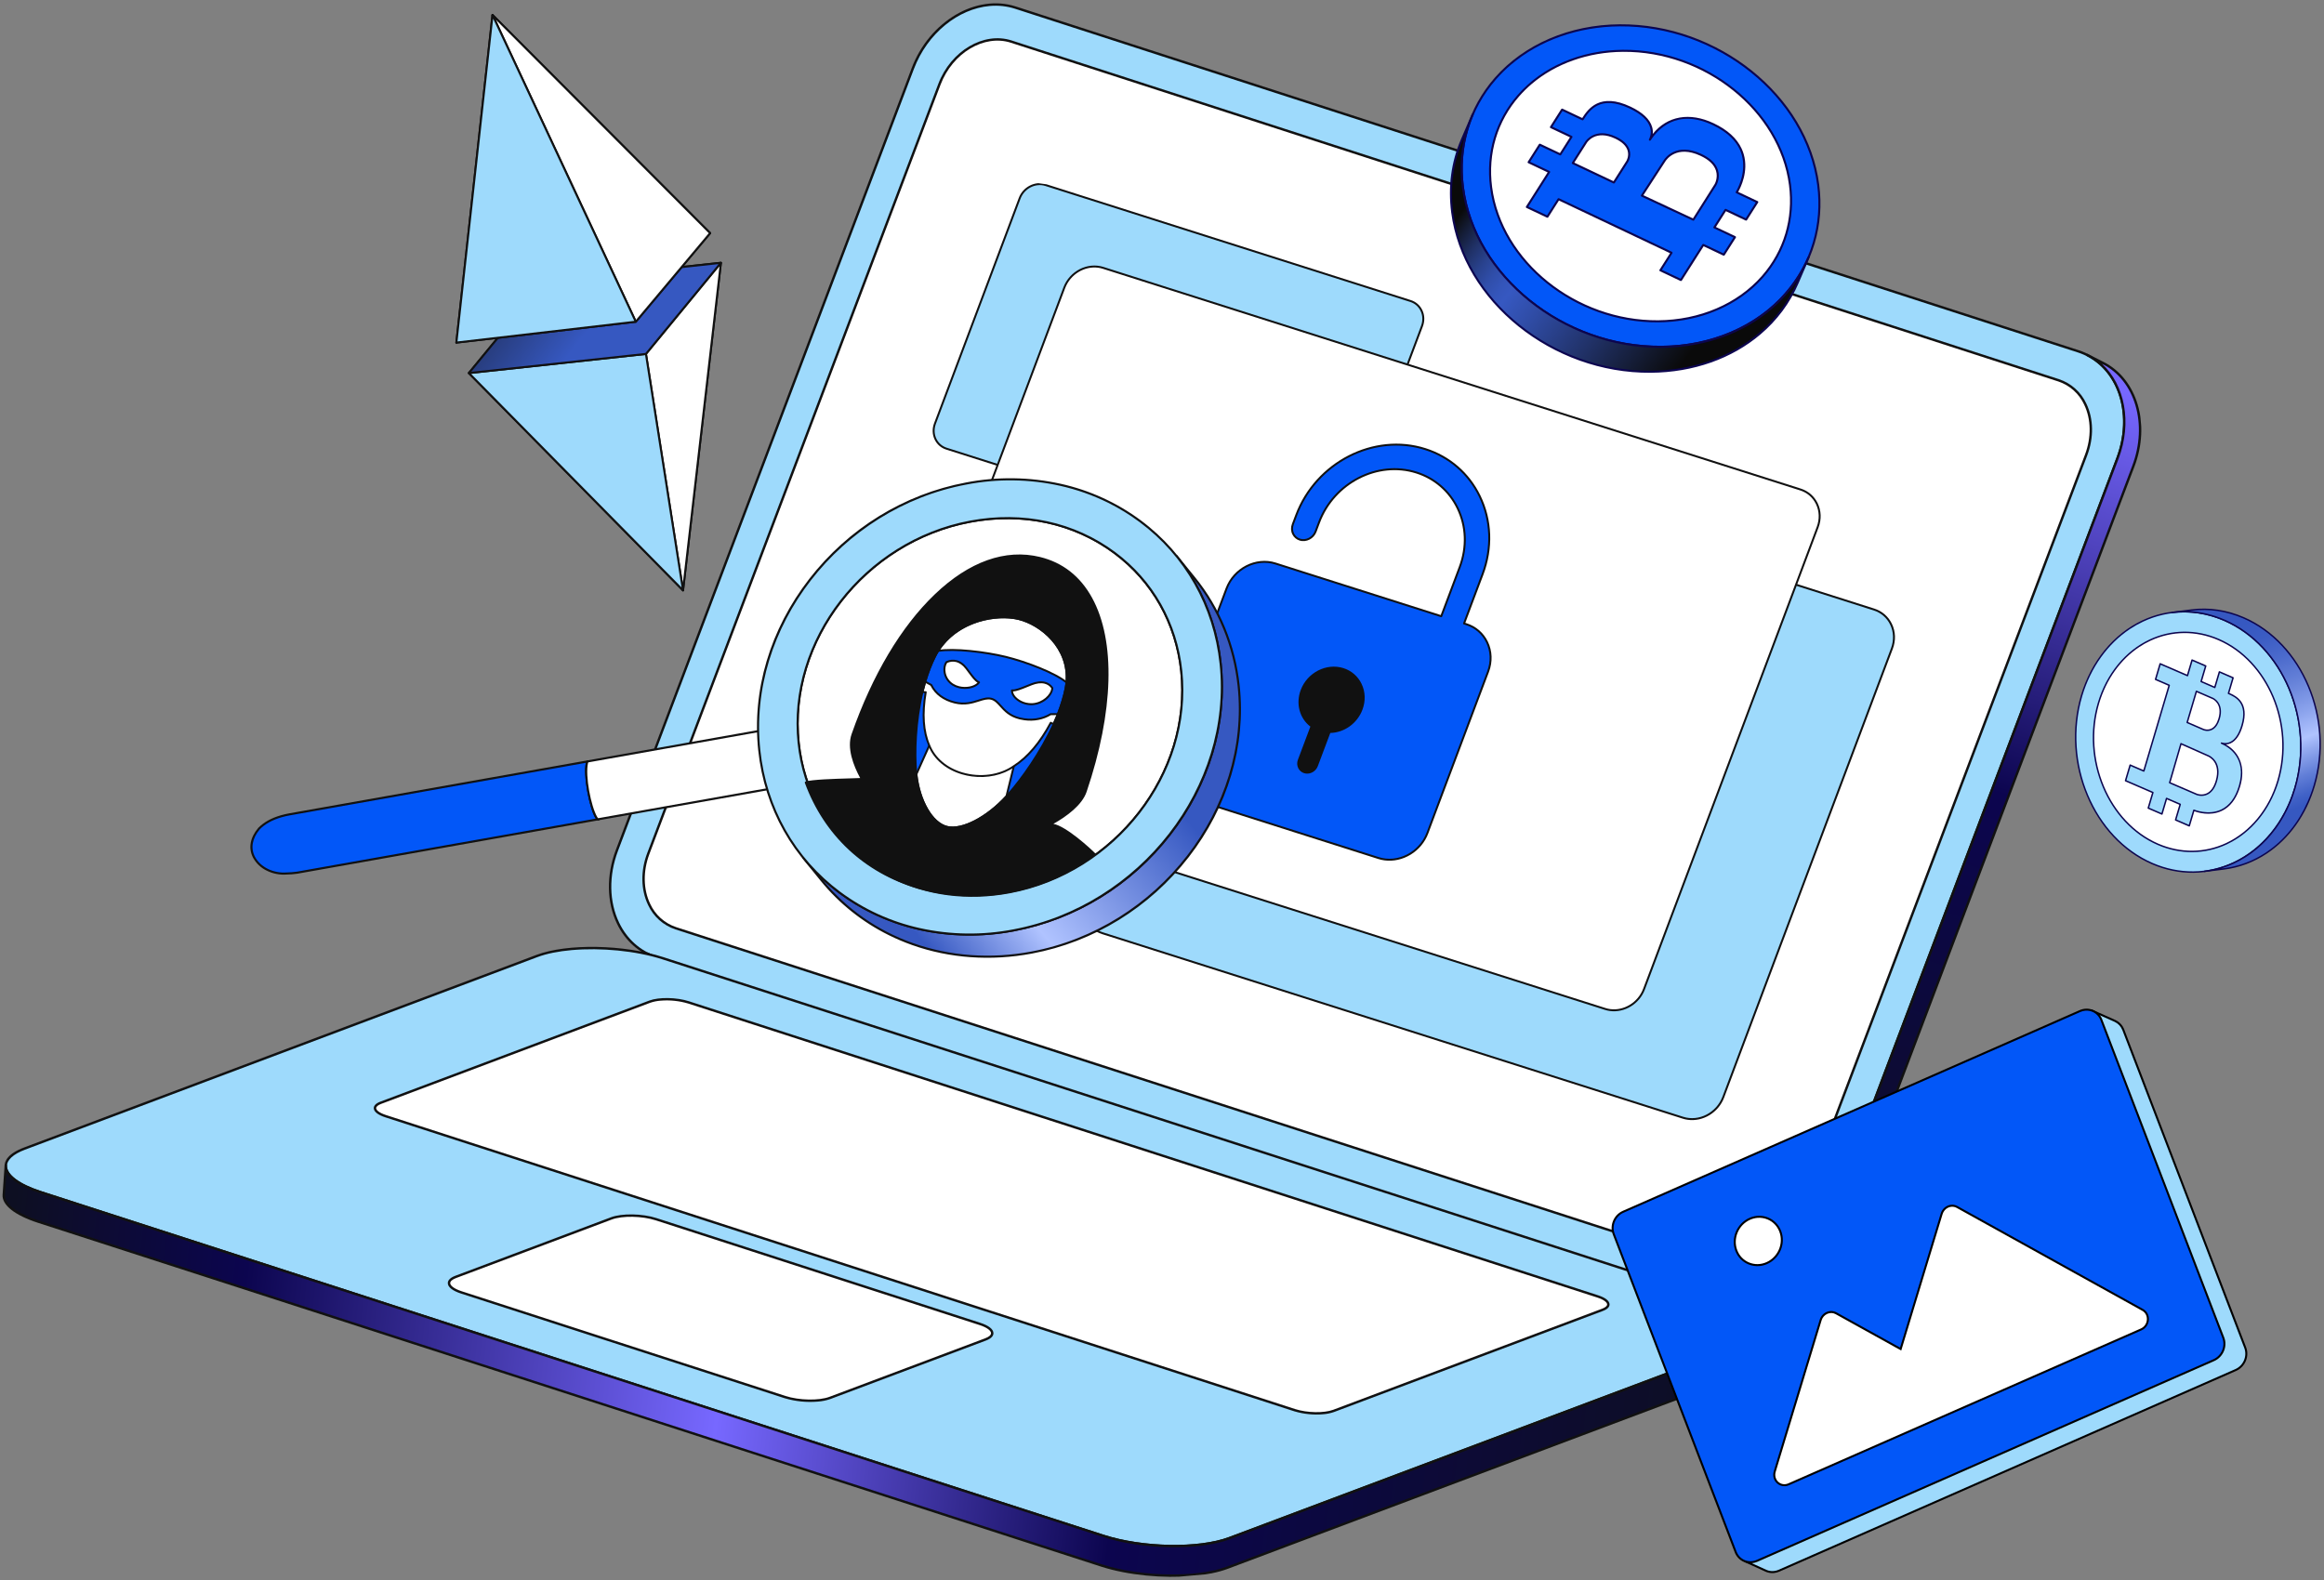 <svg width="1000" height="680" viewBox="0 0 1000 680" fill="none" xmlns="http://www.w3.org/2000/svg">
<rect x="0" y="0" width="1000" height="680" fill="#808080" stroke="none"/>
<g clip-path="url(#clip0_2012_734)">
<g clip-path="url(#clip1_2012_734)">
<path d="M436.951 3.279C420.087 -2.177 400.307 9.563 392.76 29.509L265.447 366.002C257.906 385.937 265.452 406.527 282.316 411.984L739.646 559.912C756.502 565.365 776.294 553.617 783.836 533.682L911.15 197.188C918.696 177.242 911.137 156.66 894.281 151.207L436.951 3.279Z" fill="#9EDAFC"/>
<path d="M750.817 561.641C764.678 560.412 778.338 549.678 784.321 533.866L911.634 197.372C915.757 186.475 915.563 174.902 911.101 165.619C907.608 158.354 901.691 153.061 894.439 150.716L437.111 2.786C420.017 -2.743 399.905 9.163 392.276 29.326L264.963 365.818C260.84 376.716 261.035 388.29 265.497 397.572C268.989 404.837 274.906 410.13 282.159 412.476L739.486 560.405C743.141 561.576 746.995 561.997 750.817 561.641ZM425.854 2.581C429.543 2.237 433.263 2.643 436.791 3.773L894.12 151.702C901.098 153.958 906.797 159.061 910.165 166.068C914.505 175.096 914.687 186.372 910.664 197.006L783.35 533.499C775.914 553.153 756.38 564.781 739.804 559.42L282.474 411.49C275.495 409.233 269.797 404.131 266.429 397.124C262.089 388.097 261.907 376.819 265.93 366.186L393.245 29.693C399.085 14.258 412.386 3.774 425.855 2.579L425.854 2.581Z" fill="#111111"/>
<path d="M435.148 17.907L885.833 163.687C897.621 167.501 902.912 181.899 897.633 195.853L772.363 526.943C767.088 540.885 753.244 549.094 741.456 545.281L290.77 399.5C278.972 395.684 273.69 381.289 278.965 367.347L404.235 36.256C409.514 22.303 423.349 14.091 435.148 17.907" fill="white"/>
<path d="M749.283 546.645C759.035 545.78 768.643 538.239 772.848 527.126L898.117 196.036C901.016 188.373 900.876 180.233 897.738 173.701C896.601 171.24 894.973 169.038 892.952 167.231C890.932 165.424 888.562 164.051 885.99 163.195L435.307 17.414C423.272 13.522 409.115 21.892 403.75 36.072L278.481 367.163C275.583 374.821 275.721 382.956 278.859 389.485C279.996 391.946 281.625 394.148 283.646 395.956C285.667 397.763 288.037 399.137 290.61 399.993L741.296 545.773C743.872 546.599 746.589 546.895 749.283 546.645ZM434.988 18.4L885.674 164.18C888.111 164.994 890.356 166.298 892.27 168.013C894.184 169.728 895.726 171.816 896.802 174.15C899.819 180.428 899.945 188.271 897.146 195.67L771.876 526.76C766.706 540.427 753.13 548.512 741.612 544.788L290.927 399.008C288.488 398.195 286.241 396.891 284.326 395.176C282.41 393.461 280.867 391.371 279.79 389.036C276.775 382.763 276.649 374.924 279.447 367.53L404.719 36.44C409.892 22.767 423.471 14.674 434.988 18.4Z" fill="#111111"/>
<path d="M656.708 100.793C659.554 101.714 660.829 105.19 659.552 108.567C658.278 111.933 654.938 113.916 652.092 112.996C649.247 112.075 647.961 108.596 649.235 105.23C650.513 101.852 653.863 99.873 656.709 100.793" fill="#111111"/>
<path d="M654.008 113.715C656.51 113.493 658.966 111.578 660.036 108.751C660.403 107.841 660.583 106.866 660.566 105.885C660.548 104.903 660.333 103.936 659.933 103.039C659.636 102.398 659.211 101.824 658.684 101.353C658.157 100.883 657.538 100.525 656.868 100.302C653.762 99.297 650.12 101.427 648.749 105.049C648.384 105.957 648.205 106.929 648.223 107.907C648.242 108.886 648.457 109.851 648.857 110.744C649.299 111.715 650.033 112.523 650.957 113.056C651.88 113.589 652.947 113.82 654.009 113.717L654.008 113.715ZM654.862 101.103C655.431 101.05 656.004 101.112 656.549 101.286C657.087 101.463 657.583 101.75 658.005 102.129C658.427 102.507 658.766 102.97 658.999 103.486C659.339 104.256 659.52 105.087 659.531 105.928C659.543 106.77 659.385 107.605 659.067 108.384C657.891 111.491 654.834 113.339 652.251 112.503C651.711 112.322 651.215 112.033 650.792 111.653C650.369 111.273 650.028 110.81 649.791 110.293C649.451 109.526 649.27 108.699 649.257 107.86C649.245 107.021 649.402 106.188 649.718 105.412C650.646 102.96 652.746 101.29 654.862 101.103Z" fill="#111111"/>
<path d="M282.316 411.983L739.646 559.912C756.502 565.365 776.294 553.617 783.836 533.682L911.15 197.188C918.097 178.827 912.243 159.926 898.116 152.786L904.931 156.232C919.058 163.371 924.911 182.273 917.966 200.635L790.65 537.128C783.11 557.062 763.316 568.81 746.46 563.358L289.13 415.428C287.812 415.003 286.528 414.475 285.292 413.851L278.476 410.405C279.713 411.03 280.997 411.557 282.316 411.983Z" fill="url(#paint0_linear_2012_734)"/>
<path d="M757.632 565.085C771.493 563.856 785.153 553.123 791.136 537.309L918.45 200.818C925.391 182.47 919.682 163.106 905.167 155.767L898.351 152.322C898.228 152.26 898.086 152.249 897.955 152.292C897.825 152.335 897.717 152.428 897.655 152.551C897.593 152.673 897.582 152.816 897.625 152.946C897.668 153.077 897.761 153.185 897.884 153.247C911.924 160.344 917.418 179.156 910.665 197.005L783.351 533.498C775.916 553.152 756.381 564.78 739.805 559.418L282.475 411.489C281.183 411.071 279.924 410.553 278.711 409.942C278.588 409.88 278.446 409.869 278.316 409.912C278.185 409.955 278.077 410.048 278.015 410.171C277.953 410.294 277.942 410.436 277.985 410.567C278.028 410.697 278.121 410.805 278.244 410.867L278.274 410.882L285.06 414.313C286.321 414.949 287.629 415.486 288.972 415.921L746.302 563.851C749.957 565.021 753.811 565.44 757.632 565.085ZM904.485 156.585L904.699 156.694C918.739 163.79 924.234 182.602 917.481 200.452L790.166 536.945C782.729 556.599 763.195 568.225 746.619 562.865L289.291 414.935C288.413 414.65 287.551 414.321 286.707 413.947L739.486 560.405C756.579 565.934 776.692 554.029 784.32 533.865L911.634 197.373C917.492 181.889 914.339 165.677 904.485 156.585Z" fill="#111111"/>
<path d="M285.251 412.412C268.395 406.96 244.126 406.52 231.064 411.431L10.581 494.318C-2.48 499.228 0.597 507.632 17.454 513.087L474.784 661.017C491.64 666.469 515.909 666.908 528.97 661.998L749.454 579.111C762.515 574.201 759.437 565.795 742.581 560.343L285.251 412.412Z" fill="#9EDAFC"/>
<path d="M514.176 665.542C519.886 665.035 525.065 664.02 529.153 662.484L749.635 579.597C756.695 576.943 758.114 573.723 758.062 571.489C757.962 567.209 752.377 562.968 742.74 559.85L285.41 411.921C268.482 406.445 244.021 406.008 230.88 410.947L10.397 493.834C3.338 496.488 1.918 499.707 1.971 501.941C2.071 506.221 7.655 510.463 17.292 513.58L474.624 661.509C486.288 665.282 501.528 666.663 514.176 665.542ZM245.976 408.909C258.469 407.801 273.545 409.168 285.091 412.905L742.421 560.835C751.479 563.765 756.938 567.756 757.026 571.512C757.089 574.196 754.335 576.722 749.271 578.626L528.788 661.513C515.837 666.382 491.682 665.938 474.943 660.523L17.613 512.594C8.556 509.664 3.096 505.673 3.009 501.917C2.946 499.233 5.7 496.707 10.763 494.803L231.247 411.917C235.263 410.405 240.359 409.407 245.976 408.909Z" fill="#111111"/>
<path d="M296.259 431.4L687.455 557.937C692.648 559.616 693.595 562.205 689.572 563.718L573.832 607.226C569.806 608.739 562.341 608.601 557.149 606.921L165.955 480.384C160.762 478.705 159.817 476.122 163.84 474.609L279.577 431.099C283.603 429.587 291.066 429.719 296.259 431.399" fill="white"/>
<path d="M569.324 608.671C570.923 608.558 572.5 608.236 574.015 607.712L689.752 564.203C692.123 563.312 692.599 562.166 692.58 561.361C692.544 559.86 690.78 558.469 687.612 557.444L296.419 430.907C291.143 429.201 283.507 429.07 279.395 430.616L163.658 474.123C161.287 475.015 160.811 476.16 160.83 476.963C160.865 478.462 162.629 479.852 165.796 480.877L556.99 607.416C560.987 608.601 565.171 609.027 569.324 608.671ZM284.216 430.678C288.218 430.337 292.25 430.75 296.1 431.894L687.291 558.43C690.396 559.435 691.524 560.616 691.541 561.386C691.557 562.039 690.77 562.712 689.384 563.233L573.648 606.744C569.727 608.218 562.396 608.077 557.306 606.43L166.113 479.894C163.008 478.889 161.881 477.71 161.863 476.942C161.848 476.291 162.634 475.618 164.021 475.096L279.76 431.588C281.199 431.09 282.697 430.784 284.216 430.676L284.216 430.678Z" fill="#111111"/>
<path d="M282.337 524.727L421.63 569.786C427.629 571.727 428.723 574.718 424.068 576.469L357.113 601.639C352.464 603.387 343.828 603.233 337.828 601.29L198.535 556.234C192.535 554.293 191.439 551.302 196.089 549.554L263.044 524.384C267.7 522.633 276.337 522.789 282.337 524.73" fill="white"/>
<path d="M351.885 603.227C353.729 603.098 355.548 602.726 357.295 602.123L424.25 576.952C426.951 575.937 427.493 574.646 427.471 573.742C427.432 572.044 425.413 570.464 421.789 569.291L282.496 524.233C276.41 522.264 267.602 522.112 262.862 523.894L195.907 549.065C193.211 550.078 192.671 551.367 192.692 552.27C192.731 553.968 194.75 555.549 198.376 556.722L337.669 601.778C342.275 603.145 347.098 603.636 351.885 603.227ZM282.177 525.22L421.47 570.276C425.098 571.45 426.414 572.848 426.436 573.765C426.455 574.569 425.549 575.356 423.885 575.981L356.931 601.152C352.381 602.862 343.883 602.702 337.987 600.794L198.695 555.739C195.064 554.565 193.748 553.165 193.726 552.248C193.707 551.446 194.611 550.662 196.271 550.036L263.226 524.866C267.78 523.153 276.281 523.313 282.177 525.22Z" fill="#111111"/>
<path d="M1.624 514.242L2.5 501.52C2.225 505.513 7.378 509.828 17.454 513.087L474.784 661.016C491.64 666.469 515.91 666.909 528.971 661.998L749.453 579.111C754.708 577.137 757.35 574.596 757.535 571.909L756.659 584.63C756.473 587.317 753.831 589.858 748.577 591.833L528.094 674.72C515.033 679.63 490.764 679.19 473.907 673.738L16.577 525.809C6.501 522.549 1.348 518.234 1.624 514.242Z" fill="url(#paint1_linear_2012_734)"/>
<path d="M513.299 678.263C519.009 677.757 524.188 676.741 528.276 675.204L748.759 592.317C754.057 590.325 756.967 587.679 757.175 584.666L758.05 571.974L758.052 571.944C758.057 571.877 758.048 571.808 758.026 571.744C758.005 571.679 757.971 571.62 757.926 571.568C757.881 571.517 757.827 571.475 757.766 571.445C757.705 571.414 757.639 571.396 757.571 571.392C757.503 571.387 757.435 571.396 757.37 571.417C757.306 571.439 757.246 571.473 757.195 571.518C757.144 571.562 757.102 571.617 757.071 571.678C757.041 571.739 757.023 571.805 757.018 571.873C756.843 574.415 754.092 576.812 749.271 578.626L528.789 661.513C515.838 666.382 491.683 665.938 474.943 660.524L17.613 512.594C8.207 509.552 2.75 505.425 3.017 501.556C3.026 501.419 2.981 501.284 2.891 501.18C2.801 501.076 2.673 501.013 2.536 501.003C2.399 500.994 2.263 501.039 2.16 501.129C2.056 501.219 1.993 501.347 1.983 501.484L1.106 514.206C0.801 518.647 6.381 523.055 16.418 526.301L473.748 674.231C485.411 678.004 500.652 679.384 513.299 678.263ZM756.801 575.031L756.141 584.595C755.966 587.137 753.214 589.534 748.393 591.348L527.911 674.235C514.96 679.104 490.805 678.659 474.065 673.245L16.736 525.316C7.329 522.273 1.872 518.146 2.139 514.277L2.797 504.727C4.68 508.016 9.717 511.129 17.294 513.582L474.624 661.509C491.554 666.986 516.016 667.422 529.155 662.483L749.637 579.596C753.034 578.318 755.45 576.771 756.801 575.031Z" fill="#111111"/>
</g>
<g clip-path="url(#clip2_2012_734)">
<path d="M806.372 262.321C813.279 264.517 816.733 272.046 814.067 279.141L741.528 472.168C738.854 479.281 731.082 483.243 724.175 481.047L474.402 401.64C467.476 399.439 464.041 391.915 466.714 384.801L538.902 192.71C541.803 184.99 550.246 180.895 558.108 183.395L806.372 262.321Z" fill="#9EDAFC"/>
<path d="M726.261 481.945C732.752 482.832 739.459 478.862 741.919 472.315L814.458 279.288C815.828 275.645 815.688 271.798 814.066 268.456C812.537 265.308 809.85 262.988 806.498 261.922L558.234 182.995C550.152 180.427 541.49 184.629 538.509 192.562L466.321 384.653C464.946 388.312 465.082 392.168 466.706 395.511C468.231 398.654 470.919 400.972 474.274 402.039L724.046 481.445C724.768 481.674 725.509 481.841 726.26 481.944L726.261 481.945ZM555.435 183.218C556.285 183.334 557.136 183.525 557.98 183.793L806.244 262.72C809.375 263.715 811.885 265.882 813.312 268.822C814.833 271.955 814.962 275.568 813.674 278.993L741.135 472.02C738.547 478.905 730.995 482.775 724.301 480.647L474.529 401.241C471.395 400.245 468.885 398.08 467.46 395.146C465.938 392.011 465.812 388.389 467.105 384.947L539.294 192.857C541.806 186.171 548.581 182.282 555.435 183.219L555.435 183.218Z" fill="#111111"/>
<path d="M449.911 79.629L606.928 129.547C611.362 130.957 613.573 135.8 611.855 140.373L575.872 236.123C573.882 241.417 568.093 244.225 562.701 242.511L407.269 193.097C402.818 191.682 400.607 186.839 402.318 182.285L438.749 85.341C440.468 80.768 445.459 78.214 449.91 79.629" fill="#9EDAFC"/>
<path d="M564.44 243.331C569.461 244.018 574.424 241.169 576.265 236.27L612.248 140.52C613.147 138.128 613.056 135.604 611.992 133.413C610.995 131.358 609.241 129.843 607.056 129.148L450.039 79.23C445.388 77.752 440.15 80.427 438.359 85.193L401.927 182.137C401.033 184.517 401.124 187.031 402.185 189.216C403.186 191.278 404.946 192.797 407.143 193.496L562.575 242.91C563.183 243.103 563.807 243.244 564.44 243.331ZM449.785 80.028L606.802 129.946C608.767 130.571 610.342 131.932 611.238 133.778C612.201 135.76 612.281 138.05 611.463 140.225L575.48 235.975C573.568 241.064 568.012 243.758 562.829 242.111L407.398 192.698C405.422 192.07 403.839 190.703 402.939 188.851C401.98 186.875 401.899 184.595 402.711 182.432L439.143 85.488C440.78 81.133 445.554 78.685 449.785 80.028Z" fill="#111111"/>
<path d="M474.68 115.28L774.725 210.669C781.384 212.786 784.689 220.057 782.119 226.897L707.413 425.689C704.843 432.528 697.369 436.352 690.709 434.235L390.663 338.846C384.004 336.729 380.675 329.47 383.245 322.631L457.951 123.839C460.521 117 468.02 113.163 474.68 115.28Z" fill="white"/>
<path d="M692.715 435.115C698.97 435.97 705.434 432.145 707.805 425.836L782.511 227.044C783.837 223.516 783.703 219.792 782.133 216.559C780.662 213.528 778.076 211.294 774.852 210.269L474.806 114.88C467.938 112.7 460.205 116.651 457.559 123.692L382.853 322.483C381.532 326 381.666 329.712 383.232 332.938C384.707 335.977 387.301 338.217 390.536 339.245L690.582 434.634C691.278 434.855 691.992 435.016 692.715 435.115ZM472.552 115.228C473.224 115.32 473.892 115.469 474.552 115.679L774.598 211.068C777.601 212.022 780.009 214.103 781.38 216.925C782.848 219.949 782.971 223.438 781.727 226.749L707.021 425.541C704.788 431.482 698.71 435.089 692.834 434.286C692.163 434.194 691.496 434.045 690.836 433.836L390.79 338.447C387.776 337.489 385.359 335.402 383.986 332.573C382.521 329.556 382.397 326.077 383.637 322.778L458.343 123.986C460.58 118.035 466.667 114.423 472.552 115.228Z" fill="#111111"/>
<path d="M613.301 193.284C635.397 200.309 646.441 224.501 637.913 247.195L629.972 268.326L630.949 268.637C639.345 271.306 643.542 280.463 640.294 289.105L614.221 358.486C610.973 367.128 601.524 371.947 593.128 369.278L511.009 343.171C502.613 340.502 498.434 331.351 501.682 322.708L527.755 253.328C531.003 244.686 540.434 239.861 548.83 242.53L620.163 265.208L628.105 244.077C634.545 226.94 626.193 208.681 609.509 203.376C592.824 198.072 574.014 207.697 567.574 224.833L566.108 228.735C565.06 231.523 562 233.089 559.304 232.232C556.589 231.369 555.252 228.405 556.3 225.617L557.767 221.715C566.295 199.022 591.207 186.26 613.301 193.285" fill="#0257F8"/>
<path d="M595.678 370.28C603.526 371.353 611.637 366.551 614.613 358.633L640.686 289.252C642.347 284.835 642.179 280.175 640.215 276.129C638.369 272.327 635.124 269.525 631.077 268.238L630.519 268.061L638.306 247.342C642.603 235.906 642.162 223.824 637.063 213.321C632.28 203.468 623.886 196.21 613.428 192.886C591.129 185.796 565.983 198.663 557.375 221.568L555.908 225.47C555.342 226.976 555.4 228.566 556.07 229.947C556.698 231.24 557.802 232.194 559.177 232.631C562.091 233.557 565.375 231.876 566.5 228.882L567.967 224.98C574.329 208.05 592.909 198.539 609.382 203.775C617.091 206.226 623.277 211.574 626.801 218.834C630.561 226.578 630.884 235.49 627.713 243.929L619.911 264.688L548.957 242.131C540.368 239.401 530.679 244.356 527.363 253.18L501.29 322.561C499.628 326.983 499.794 331.647 501.757 335.692C503.599 339.487 506.84 342.285 510.882 343.57L593.001 369.676C593.884 369.957 594.778 370.157 595.676 370.28L595.678 370.28ZM606.38 192.152C608.662 192.464 610.931 192.971 613.175 193.684C623.411 196.938 631.627 204.042 636.31 213.687C641.307 223.981 641.737 235.829 637.521 247.047L629.58 268.179C629.56 268.232 629.551 268.289 629.554 268.345C629.556 268.402 629.57 268.458 629.595 268.509C629.62 268.56 629.655 268.606 629.698 268.643C629.741 268.68 629.791 268.708 629.845 268.725L630.823 269.036C634.649 270.252 637.717 272.901 639.461 276.495C641.324 280.332 641.481 284.758 639.902 288.958L613.829 358.338C610.667 366.752 601.438 371.478 593.256 368.878L511.137 342.772C507.316 341.557 504.253 338.913 502.512 335.327C500.65 331.49 500.495 327.061 502.075 322.856L528.149 253.475C531.31 245.062 540.529 240.331 548.704 242.929L620.038 265.608C620.14 265.64 620.251 265.632 620.347 265.585C620.444 265.538 620.519 265.456 620.557 265.356L628.498 244.224C631.751 235.568 631.416 226.421 627.556 218.469C623.93 211 617.566 205.498 609.637 202.977C592.743 197.605 573.7 207.345 567.183 224.686L565.717 228.588C564.746 231.17 561.928 232.626 559.432 231.833C558.866 231.656 558.343 231.365 557.894 230.978C557.446 230.59 557.082 230.115 556.824 229.581C556.255 228.409 556.209 227.054 556.694 225.764L558.16 221.862C565.747 201.675 586.407 189.422 606.38 192.152L606.38 192.152Z" fill="#111111"/>
<path d="M577.949 287.949C585.061 290.21 588.606 297.973 585.861 305.277C583.64 311.187 577.972 315.003 572.125 315.037L566.656 329.59C565.825 331.801 563.418 333.034 561.263 332.35C559.128 331.671 558.043 329.328 558.874 327.116L564.343 312.563C559.767 309.216 557.872 302.995 560.093 297.085C562.838 289.781 570.837 285.688 577.949 287.949" fill="#111111"/>
<path d="M561.87 332.914C564.018 333.208 566.235 331.899 567.047 329.738L572.417 315.452C578.511 315.294 584.047 311.296 586.253 305.425C587.664 301.671 587.52 297.707 585.849 294.264C584.278 291.029 581.518 288.644 578.076 287.55C570.761 285.226 562.52 289.437 559.701 296.938C557.493 302.813 559.158 309.108 563.841 312.711L558.482 326.97C558.028 328.177 558.076 329.456 558.616 330.569C558.864 331.086 559.216 331.546 559.65 331.921C560.083 332.296 560.589 332.578 561.136 332.749C561.379 332.826 561.624 332.881 561.871 332.915L561.87 332.914ZM575.682 287.866C576.4 287.964 577.115 288.123 577.822 288.348C581.043 289.371 583.625 291.602 585.095 294.629C586.665 297.864 586.798 301.593 585.469 305.13C583.349 310.771 577.985 314.584 572.122 314.618C572.038 314.619 571.955 314.645 571.885 314.693C571.816 314.742 571.762 314.81 571.733 314.89L566.264 329.443C565.513 331.441 563.326 332.566 561.391 331.951C560.952 331.813 560.546 331.587 560.199 331.286C559.851 330.986 559.569 330.617 559.37 330.203C558.931 329.298 558.894 328.255 559.267 327.264L564.736 312.711C564.768 312.626 564.771 312.532 564.745 312.444C564.719 312.357 564.665 312.28 564.591 312.226C560.021 308.883 558.371 302.858 560.485 297.233C562.877 290.868 569.388 287.005 575.682 287.866L575.682 287.866Z" fill="#111111"/>
</g>
<g clip-path="url(#clip3_2012_734)">
<path d="M111.446 356.612C114.011 353.976 117.486 352.324 120.979 351.319C122.157 350.979 123.351 350.7 124.557 350.484L253.092 327.659C250.848 331.01 254.272 350.307 257.516 352.577C256.385 352.761 128.896 375.451 127.852 375.585C126.397 375.789 124.931 375.904 123.462 375.928C112.89 376.809 102.845 366.909 111.446 356.612Z" fill="#0257F8"/>
<path d="M114.819 374.737C112.303 373.542 110.228 371.582 108.893 369.137C106.792 365.092 107.576 360.541 111.1 356.323C111.107 356.314 111.115 356.306 111.123 356.298C113.464 353.89 116.739 352.067 120.854 350.884C122.044 350.541 123.251 350.259 124.471 350.041L253.013 327.215C253.101 327.199 253.191 327.21 253.272 327.245C253.354 327.28 253.423 327.339 253.471 327.413C253.52 327.487 253.545 327.574 253.545 327.663C253.544 327.752 253.518 327.838 253.468 327.912C251.382 331.026 254.763 350.099 257.776 352.208C257.849 352.259 257.906 352.332 257.938 352.416C257.97 352.499 257.977 352.591 257.957 352.679C257.937 352.766 257.891 352.846 257.825 352.907C257.76 352.969 257.678 353.01 257.589 353.024C257.177 353.091 239.803 356.179 217.806 360.089C178.054 367.154 128.582 375.948 127.909 376.034C126.437 376.24 124.954 376.356 123.467 376.382C120.489 376.627 117.499 376.059 114.819 374.737ZM111.784 356.916C108.518 360.832 107.776 365.024 109.696 368.72C112.011 373.18 117.658 375.959 123.425 375.479C124.885 375.454 126.343 375.34 127.789 375.138C128.578 375.03 180.059 365.88 217.648 359.198C237.032 355.751 252.825 352.945 256.595 352.28C253.606 348.368 250.877 332.994 252.338 328.253L124.636 350.93C123.448 351.142 122.272 351.417 121.113 351.751C117.149 352.892 114.013 354.629 111.784 356.916Z" fill="#111111"/>
<path d="M257.515 352.576C258.708 352.364 258.685 346.615 257.464 339.736C256.242 332.857 254.285 327.452 253.092 327.664C251.898 327.876 251.921 333.624 253.143 340.503C254.365 347.383 256.322 352.787 257.515 352.576Z" fill="white"/>
<path d="M257.034 352.936C256.701 352.742 256.422 352.468 256.221 352.139C254.637 349.822 252.763 342.61 252.045 336.06C251.71 333.009 251.373 327.807 252.869 327.253C253.365 327.068 253.879 327.351 254.387 328.098C255.972 330.413 257.846 337.626 258.564 344.176C258.899 347.227 259.237 352.429 257.74 352.984C257.625 353.026 257.504 353.044 257.382 353.036C257.26 353.028 257.142 352.994 257.034 352.936ZM253.18 328.116C253.172 328.111 253.163 328.107 253.154 328.104C252.85 328.293 252.344 330.472 252.946 335.96C253.65 342.385 255.455 349.413 256.969 351.626C257.285 352.087 257.454 352.129 257.456 352.129C257.761 351.94 258.267 349.761 257.665 344.273C256.96 337.847 255.155 330.819 253.641 328.607C253.528 328.409 253.37 328.241 253.18 328.116Z" fill="#111111"/>
<path d="M336.405 338.567C337.599 338.355 337.576 332.606 336.354 325.727C335.132 318.848 333.175 313.443 331.982 313.655C330.789 313.867 330.812 319.615 332.033 326.495C333.255 333.374 335.212 338.778 336.405 338.567Z" fill="white"/>
<path d="M335.924 338.927C335.591 338.733 335.312 338.459 335.112 338.13C333.527 335.814 331.653 328.601 330.935 322.052C330.6 319 330.262 313.799 331.759 313.244C332.256 313.059 332.769 313.342 333.278 314.089C334.862 316.406 336.735 323.618 337.454 330.167C337.789 333.219 338.127 338.42 336.63 338.975C336.516 339.017 336.394 339.035 336.272 339.027C336.15 339.018 336.032 338.984 335.924 338.927ZM332.07 314.107C332.062 314.102 332.054 314.098 332.045 314.095C331.74 314.284 331.234 316.463 331.836 321.951C332.54 328.376 334.345 335.404 335.859 337.617C336.175 338.077 336.344 338.12 336.346 338.12C336.651 337.931 337.158 335.752 336.555 330.264C335.851 323.839 334.046 316.811 332.532 314.598C332.419 314.4 332.26 314.232 332.07 314.107Z" fill="#111111"/>
<path d="M252.604 328.196C252.635 328.073 252.695 327.96 252.781 327.866C252.866 327.773 252.973 327.702 253.092 327.66L331.982 313.65C329.22 315.561 333.446 338.177 336.406 338.568L257.516 352.577C257.259 352.623 256.95 352.402 256.595 351.884C253.943 347.293 251.243 333.968 252.604 328.196Z" fill="white"/>
<path d="M257.024 352.931C256.697 352.736 256.421 352.464 256.221 352.139C253.42 347.291 250.814 333.813 252.164 328.091C252.17 328.067 252.177 328.044 252.186 328.021C252.242 327.826 252.348 327.649 252.493 327.507C252.637 327.365 252.817 327.264 253.013 327.212L331.903 313.203C332.005 313.185 332.11 313.202 332.2 313.252C332.291 313.302 332.361 313.381 332.401 313.476C332.44 313.572 332.446 313.678 332.416 313.777C332.387 313.876 332.325 313.962 332.24 314.021C330.965 314.902 331.482 322.883 333.303 330.442C334.733 336.371 335.996 338.056 336.466 338.118C336.573 338.132 336.672 338.184 336.744 338.265C336.816 338.345 336.856 338.449 336.859 338.557C336.861 338.665 336.825 338.77 336.756 338.853C336.688 338.937 336.592 338.993 336.486 339.012L257.596 353.023C257.4 353.055 257.2 353.023 257.024 352.931ZM253.036 328.338C251.746 333.914 254.282 346.975 256.987 351.657C257.284 352.09 257.453 352.132 257.456 352.131L335.302 338.305C334.122 336.868 333.118 333.533 332.424 330.656C331.371 326.288 329.897 317.466 331.055 314.275L253.172 328.105C253.116 328.176 253.07 328.254 253.036 328.338Z" fill="#111111"/>
<path d="M359.424 358.179L367.171 367.724C358.624 357.193 352.969 344.087 351.393 329.253C346.719 285.212 379.776 242.577 425.239 234.05C455.402 228.393 483.436 239.156 500.262 259.888L492.515 250.345C475.687 229.611 447.655 218.85 417.492 224.506C372.029 233.033 338.971 275.667 343.646 319.709C345.22 334.545 350.877 347.649 359.423 358.18" fill="white"/>
<path d="M366.969 368.129C366.912 368.1 366.861 368.059 366.82 368.009L359.073 358.464C350.142 347.372 344.626 333.924 343.197 319.755C338.503 275.544 371.794 232.618 417.409 224.062C432.043 221.317 446.825 222.368 460.155 227.103C472.961 231.604 484.279 239.547 492.866 250.06L500.613 259.605C500.651 259.651 500.679 259.704 500.696 259.761C500.713 259.818 500.718 259.878 500.712 259.937C500.706 259.996 500.688 260.053 500.66 260.106C500.632 260.158 500.593 260.204 500.547 260.241C500.501 260.279 500.448 260.307 500.391 260.324C500.334 260.341 500.274 260.346 500.215 260.34C500.156 260.334 500.098 260.316 500.046 260.288C499.994 260.26 499.948 260.221 499.91 260.175C491.428 249.791 480.249 241.946 467.599 237.5C454.42 232.819 439.8 231.781 425.324 234.497C380.163 242.967 347.201 285.453 351.844 329.205C353.256 343.2 358.703 356.483 367.523 367.439C367.588 367.519 367.624 367.62 367.624 367.723C367.625 367.826 367.589 367.927 367.525 368.007C367.46 368.088 367.37 368.144 367.269 368.166C367.168 368.188 367.062 368.175 366.969 368.129ZM468.154 231.478C465.46 230.138 462.687 228.961 459.851 227.954C446.671 223.274 432.054 222.236 417.576 224.951C372.414 233.421 339.452 275.907 344.096 319.66C345.508 333.655 350.955 346.938 359.776 357.894L360.39 358.651C355.228 349.634 352.01 339.636 350.943 329.3C346.252 285.09 379.541 242.163 425.155 233.607C439.79 230.862 454.572 231.914 467.902 236.648C477.061 239.883 485.5 244.877 492.745 251.347L492.163 250.63C485.622 242.602 477.435 236.071 468.154 231.478Z" fill="#111111"/>
<path d="M359.424 358.179L367.171 367.724C358.624 357.193 352.969 344.087 351.393 329.253C346.719 285.212 379.776 242.577 425.239 234.05C455.402 228.393 483.436 239.156 500.262 259.888L492.515 250.345C475.687 229.611 447.655 218.85 417.492 224.506C372.029 233.033 338.971 275.667 343.646 319.709C345.22 334.545 350.877 347.649 359.423 358.18" fill="white"/>
<path d="M366.969 368.129C366.912 368.1 366.861 368.059 366.82 368.009L359.073 358.464C350.142 347.372 344.626 333.924 343.197 319.755C338.503 275.544 371.794 232.618 417.409 224.062C432.043 221.317 446.825 222.368 460.155 227.103C472.961 231.604 484.279 239.547 492.866 250.06L500.613 259.605C500.651 259.651 500.679 259.704 500.696 259.761C500.713 259.818 500.718 259.878 500.712 259.937C500.706 259.996 500.688 260.053 500.66 260.106C500.632 260.158 500.593 260.204 500.547 260.241C500.501 260.279 500.448 260.307 500.391 260.324C500.334 260.341 500.274 260.346 500.215 260.34C500.156 260.334 500.098 260.316 500.046 260.288C499.994 260.26 499.948 260.221 499.91 260.175C491.428 249.791 480.249 241.946 467.599 237.5C454.42 232.819 439.8 231.781 425.324 234.497C380.163 242.967 347.201 285.453 351.844 329.205C353.256 343.2 358.703 356.483 367.523 367.439C367.588 367.519 367.624 367.62 367.624 367.723C367.625 367.826 367.589 367.927 367.525 368.007C367.46 368.088 367.37 368.144 367.269 368.166C367.168 368.188 367.062 368.175 366.969 368.129ZM468.154 231.478C465.46 230.138 462.687 228.961 459.851 227.954C446.671 223.274 432.054 222.236 417.576 224.951C372.414 233.421 339.452 275.907 344.096 319.66C345.508 333.655 350.955 346.938 359.776 357.894L360.39 358.651C355.228 349.634 352.01 339.636 350.943 329.3C346.252 285.09 379.541 242.163 425.155 233.607C439.79 230.862 454.572 231.914 467.902 236.648C477.061 239.883 485.5 244.877 492.745 251.347L492.163 250.63C485.622 242.602 477.435 236.071 468.154 231.478Z" fill="#111111"/>
<path d="M417.492 224.506C372.029 233.033 338.971 275.667 343.646 319.709C348.321 363.751 388.961 392.536 434.424 384.008C479.912 375.476 512.974 332.868 508.298 288.828C503.623 244.787 462.981 215.975 417.492 224.506Z" fill="white"/>
<path d="M383.493 377.935C379.487 375.942 375.667 373.595 372.078 370.923C355.658 358.703 345.4 340.531 343.195 319.755C338.501 275.544 371.792 232.618 417.407 224.061C440.205 219.786 462.382 224.59 479.851 237.593C496.278 249.819 506.54 267.996 508.746 288.778C513.437 332.975 480.133 375.894 434.505 384.452C416.434 387.843 398.751 385.523 383.493 377.935ZM417.576 224.951C372.415 233.421 339.452 275.907 344.096 319.66C346.275 340.182 356.404 358.13 372.62 370.198C389.881 383.044 411.8 387.792 434.341 383.564C479.516 375.091 512.491 332.614 507.848 288.876C505.669 268.347 495.535 250.394 479.314 238.32C462.049 225.47 440.122 220.724 417.576 224.951Z" fill="#111111"/>
<path d="M345.732 369.262L353.479 378.806C373.768 403.803 407.567 416.778 443.913 409.961C498.745 399.677 538.619 348.287 532.983 295.196C531.083 277.303 524.262 261.498 513.954 248.796L506.207 239.252C516.514 251.952 523.337 267.757 525.236 285.652C530.872 338.744 490.998 390.134 436.166 400.417C399.82 407.233 366.021 394.259 345.732 369.262Z" fill="url(#paint2_linear_2012_734)"/>
<path d="M382.405 402.448C371.087 396.847 361.103 388.883 353.126 379.093L345.38 369.549C345.341 369.503 345.313 369.45 345.295 369.392C345.278 369.335 345.272 369.275 345.278 369.216C345.284 369.156 345.301 369.099 345.33 369.046C345.358 368.993 345.397 368.947 345.443 368.909C345.489 368.871 345.543 368.843 345.6 368.826C345.657 368.81 345.718 368.804 345.777 368.811C345.836 368.817 345.894 368.835 345.946 368.864C345.999 368.893 346.045 368.932 346.082 368.979C356.32 381.51 369.812 390.978 385.078 396.345C400.981 401.994 418.618 403.249 436.081 399.974C490.597 389.747 530.389 338.486 524.785 285.7C522.96 268.512 516.413 252.548 505.855 239.539C505.779 239.446 505.744 239.326 505.756 239.207C505.769 239.088 505.828 238.978 505.921 238.902C506.014 238.827 506.134 238.791 506.253 238.804C506.372 238.816 506.482 238.875 506.558 238.968L514.305 248.514C524.975 261.66 531.589 277.787 533.433 295.15C536.171 320.946 528.375 347.141 511.481 368.911C494.587 390.681 470.623 405.412 443.995 410.405C426.375 413.71 408.575 412.445 392.522 406.74C389.067 405.513 385.689 404.08 382.405 402.448ZM353.95 378.667C364.175 391.125 377.622 400.54 392.827 405.885C408.731 411.534 426.367 412.789 443.83 409.514C498.346 399.29 538.138 348.027 532.534 295.241C530.714 278.099 524.198 262.175 513.688 249.184C520.269 260.315 524.363 272.738 525.687 285.601C528.425 311.396 520.629 337.592 503.735 359.362C486.84 381.132 462.877 395.865 436.25 400.859C418.629 404.166 400.83 402.898 384.776 397.196C373.356 393.162 362.871 386.859 353.95 378.667Z" fill="#111111"/>
<path d="M525.236 285.651C530.872 338.742 490.998 390.132 436.166 400.416C381.361 410.694 332.345 375.975 326.709 322.885C321.071 269.767 360.944 218.377 415.75 208.098C470.582 197.815 519.598 232.534 525.236 285.651ZM434.424 384.008C479.912 375.476 512.974 332.868 508.299 288.827C503.623 244.787 462.981 215.975 417.492 224.506C372.029 233.033 338.971 275.667 343.646 319.709C348.32 363.751 388.961 392.536 434.424 384.008Z" fill="#9EDAFC"/>
<path d="M374.663 392.919C369.886 390.543 365.331 387.746 361.052 384.559C341.272 369.838 328.915 347.951 326.259 322.932C323.52 297.127 331.313 270.925 348.206 249.15C365.094 227.384 389.049 212.645 415.668 207.652C429.124 205.05 442.971 205.235 456.353 208.197C468.847 210.956 480.616 216.326 490.889 223.953C510.672 238.677 523.03 260.57 525.688 285.601C528.425 311.397 520.63 337.592 503.735 359.362C486.841 381.132 462.877 395.865 436.25 400.859C422.799 403.46 408.957 403.274 395.581 400.313C388.336 398.697 381.313 396.215 374.663 392.919ZM476.876 216.406C470.289 213.141 463.331 210.681 456.155 209.081C442.893 206.147 429.169 205.964 415.834 208.543C361.332 218.765 321.554 270.037 327.16 322.837C329.789 347.602 342.016 369.264 361.592 383.834C371.762 391.384 383.411 396.699 395.778 399.432C409.035 402.367 422.753 402.551 436.084 399.974C490.6 389.747 530.391 338.487 524.787 285.701C522.156 260.921 509.926 239.251 490.348 224.68C486.113 221.527 481.604 218.758 476.876 216.406ZM383.493 377.935C379.487 375.942 375.667 373.595 372.078 370.923C355.658 358.703 345.4 340.531 343.195 319.755C338.502 275.544 371.792 232.618 417.407 224.061C440.205 219.786 462.382 224.591 479.851 237.593C496.278 249.819 506.54 267.996 508.746 288.778C513.437 332.975 480.133 375.894 434.505 384.452C416.435 387.843 398.751 385.523 383.493 377.935ZM468.034 231.392C452.948 223.889 435.457 221.596 417.576 224.951C372.414 233.421 339.452 275.907 344.096 319.66C346.275 340.182 356.405 358.13 372.62 370.198C389.881 383.044 411.8 387.792 434.341 383.564C479.516 375.091 512.491 332.614 507.848 288.876C505.669 268.348 495.535 250.394 479.314 238.32C475.768 235.68 471.994 233.362 468.036 231.393L468.034 231.392Z" fill="#111111"/>
</g>
<g clip-path="url(#clip4_2012_734)">
<path d="M388.168 293.349C377.59 321.106 384.169 350.027 403.484 358.678C423.705 367.736 450.491 351.493 462.62 321.553C474.957 291.098 466.617 260.273 444.776 253.482C423.943 247.004 398.912 265.154 388.168 293.349Z" fill="#0257F8"/>
<path d="M411.265 361.332C416.91 362.104 422.918 361.267 428.997 358.824C443.19 353.119 455.904 339.246 463.007 321.71C470.296 303.718 470.681 284.608 464.039 270.592C459.836 261.723 453.218 255.668 444.9 253.082C434.753 249.927 423.227 252.41 412.445 260.072C401.793 267.642 393.032 279.407 387.776 293.199C377.024 321.413 383.848 350.342 403.312 359.06C405.841 360.194 408.519 360.959 411.265 361.332ZM440.036 252.858C441.6 253.071 443.144 253.414 444.651 253.882C452.74 256.397 459.182 262.299 463.282 270.951C469.826 284.759 469.433 303.617 462.231 321.396C455.211 338.725 442.67 352.426 428.684 358.047C419.86 361.592 411.205 361.679 403.654 358.296C394.461 354.178 387.844 345.224 385.024 333.084C382.203 320.94 383.458 306.882 388.559 293.498C393.756 279.858 402.412 268.23 412.931 260.755C421.883 254.393 431.339 251.67 440.036 252.859L440.036 252.858Z" fill="#111111"/>
<path d="M399.861 320.863C403.118 314.226 414.764 310.226 422.538 312.25C430.761 314.39 437.918 323.005 436.231 329.771L433.069 342.706C424.64 351.934 413.976 357.471 407.506 355.887C401.038 354.304 395.556 344.816 394.305 333.219L399.861 320.862" fill="white"/>
<path d="M408.382 356.479C415.067 357.392 425.146 352.001 433.378 342.988C433.426 342.937 433.459 342.874 433.476 342.806L436.638 329.87C438.337 323.054 431.405 314.124 422.643 311.844C414.381 309.695 402.689 314.151 399.485 320.678C399.483 320.682 399.481 320.686 399.479 320.691L393.923 333.048C393.892 333.115 393.88 333.19 393.888 333.264C395.175 345.191 400.734 354.661 407.406 356.294C407.722 356.371 408.048 356.433 408.381 356.478L408.382 356.479ZM432.687 342.503C424.387 351.555 413.845 357.007 407.606 355.481C401.39 353.959 395.987 344.635 394.734 333.287L400.24 321.041C403.298 314.821 414.488 310.589 422.432 312.655C430.634 314.789 437.393 323.376 435.824 329.67L432.687 342.503L432.687 342.503Z" fill="#111111"/>
<path d="M398.11 293.369C399.28 288.77 401.212 284.38 403.668 280.135C411.883 267.135 428.713 264.04 438.352 266.4C448.004 268.762 460.265 278.993 458.903 293.705C458.094 299.81 456.033 305.791 453.441 311.462C452.968 311.46 452.508 311.342 452.135 311.055C448.579 317.729 443.347 325.207 436.231 329.771C424.931 337.769 405.182 334.171 399.861 320.863C396.759 313.801 397.093 305.132 398.331 297.899C397.86 297.965 397.379 297.878 396.961 297.651C397.307 296.214 397.691 294.786 398.11 293.369Z" fill="white"/>
<path d="M418.113 334.148C424.762 335.057 431.511 333.625 436.474 330.113C442.409 326.307 447.736 320.089 452.298 311.639C452.635 311.796 453.021 311.879 453.44 311.88C453.521 311.88 453.6 311.857 453.668 311.814C453.735 311.77 453.789 311.708 453.823 311.635C456.786 305.154 458.584 299.307 459.32 293.759C460.735 278.47 447.969 268.321 438.452 265.992C428.975 263.674 411.815 266.459 403.314 279.911C400.657 284.504 398.825 288.864 397.707 293.257C397.296 294.644 396.908 296.089 396.554 297.552C396.509 297.737 396.595 297.93 396.763 298.02C397.095 298.197 397.46 298.303 397.834 298.332C396.332 307.491 396.885 315.126 399.478 321.031C401.769 326.761 407.015 331.214 413.868 333.238C415.258 333.648 416.677 333.952 418.113 334.148ZM452.192 310.64C452.107 310.629 452.021 310.643 451.945 310.682C451.868 310.721 451.806 310.783 451.765 310.858C447.226 319.378 441.923 325.622 436.005 329.418C430.167 333.55 421.783 334.702 414.104 332.434C407.5 330.484 402.45 326.209 400.251 320.707C397.671 314.834 397.167 307.188 398.744 297.969C398.756 297.904 398.751 297.837 398.731 297.774C398.712 297.711 398.677 297.653 398.631 297.606C398.585 297.559 398.528 297.523 398.466 297.502C398.403 297.481 398.336 297.475 398.271 297.484C398 297.523 397.717 297.496 397.451 297.408C397.775 296.093 398.128 294.786 398.512 293.487L398.516 293.472C399.616 289.153 401.419 284.859 404.031 280.345C412.301 267.258 429.023 264.549 438.252 266.806C447.477 269.064 459.854 278.89 458.485 293.666C457.773 299.04 456.036 304.726 453.178 311.027C452.871 310.989 452.605 310.888 452.39 310.723C452.332 310.679 452.264 310.65 452.191 310.64L452.192 310.64Z" fill="#111111"/>
<path d="M432.735 282.695C442.141 284.997 454.321 289.832 458.903 293.705C458.82 294.604 458.688 295.499 458.51 296.385C457.799 299.941 456.649 303.632 455.188 307.338L452.117 307.374L452.123 307.345C448.442 309.609 443.695 310.382 438.757 309.174C431.283 307.344 430.476 301.696 426.52 300.728C422.564 299.76 418.292 304.165 410.818 302.336C405.883 301.128 402.366 298.332 400.694 294.758L400.684 294.787L398.111 293.368C399.233 289.579 400.608 285.944 402.268 282.62C402.693 281.769 403.161 280.94 403.669 280.135C410.093 279.003 423.442 280.42 432.736 282.695" fill="#0257F8"/>
<path d="M440.765 309.982C444.876 310.544 448.865 309.79 452.192 307.793L455.193 307.757C455.276 307.756 455.357 307.73 455.426 307.683C455.494 307.636 455.547 307.569 455.578 307.492C457.111 303.602 458.236 299.892 458.921 296.467C459.102 295.567 459.235 294.658 459.321 293.743C459.327 293.676 459.317 293.609 459.291 293.546C459.266 293.484 459.225 293.428 459.174 293.385C454.389 289.342 441.776 284.477 432.834 282.289C424.017 280.13 410.331 278.536 403.595 279.723C403.538 279.733 403.483 279.755 403.434 279.788C403.386 279.82 403.345 279.862 403.314 279.912C402.798 280.728 402.324 281.57 401.892 282.434C400.294 285.632 398.886 289.271 397.708 293.25C397.681 293.341 397.686 293.439 397.722 293.528C397.758 293.616 397.824 293.689 397.907 293.735L400.395 295.107C402.217 298.849 405.875 301.557 410.717 302.743C415.158 303.83 418.543 302.758 421.263 301.896C423.197 301.283 424.87 300.755 426.419 301.135C427.96 301.512 429.027 302.705 430.262 304.086C432.018 306.049 434.203 308.491 438.656 309.58C439.36 309.753 440.065 309.887 440.765 309.982L440.765 309.982ZM452.158 306.936C452.071 306.924 451.982 306.939 451.903 306.988C448.175 309.282 443.54 309.912 438.856 308.766C434.655 307.739 432.654 305.501 430.888 303.528C429.559 302.042 428.411 300.76 426.619 300.321C424.837 299.885 423.065 300.447 421.01 301.097C418.254 301.97 415.13 302.961 410.917 301.929C406.251 300.787 402.755 298.177 401.073 294.58C401.011 294.448 400.877 294.36 400.743 294.341L398.608 293.164C399.753 289.358 401.109 285.876 402.642 282.807C403.033 282.024 403.461 281.259 403.924 280.516C410.615 279.408 423.98 280.983 432.635 283.102C441.381 285.242 453.65 289.947 458.465 293.884C458.381 294.696 458.259 295.503 458.099 296.303C457.439 299.602 456.363 303.173 454.9 306.922L452.237 306.954C452.211 306.946 452.185 306.939 452.158 306.936Z" fill="#111111"/>
<path d="M449.538 293.827C450.96 294.174 452.045 294.989 452.797 296.098C452.704 298.95 449.081 302.778 444.287 303.062C443.277 303.122 442.295 303.02 441.376 302.795C437.933 301.952 435.365 299.385 435.441 297.134C437.256 297.332 440.134 295.965 443.81 294.52C446.11 293.615 448.017 293.454 449.538 293.827Z" fill="white"/>
<path d="M442.338 303.404C442.994 303.493 443.654 303.519 444.312 303.48C449.201 303.19 453.112 299.281 453.216 296.112C453.219 296.023 453.194 295.936 453.144 295.863C452.301 294.619 451.089 293.774 449.639 293.42C447.935 293.002 445.919 293.241 443.657 294.13C443.006 294.387 442.379 294.641 441.778 294.884C439.039 295.993 436.876 296.869 435.487 296.718C435.43 296.712 435.372 296.718 435.317 296.735C435.262 296.752 435.211 296.781 435.168 296.818C435.124 296.856 435.089 296.902 435.064 296.954C435.039 297.006 435.025 297.063 435.023 297.12C434.937 299.651 437.684 302.322 441.277 303.202C441.627 303.287 441.981 303.355 442.338 303.404ZM452.371 296.219C452.17 298.957 448.576 302.388 444.262 302.644C443.332 302.699 442.393 302.613 441.476 302.387C438.517 301.663 436.125 299.566 435.879 297.571C437.436 297.545 439.52 296.701 442.092 295.66C442.69 295.418 443.314 295.165 443.964 294.909C446.061 294.085 447.905 293.857 449.439 294.233C450.658 294.531 451.643 295.199 452.371 296.219Z" fill="#111111"/>
<path d="M411.471 284.51C412.993 284.882 414.501 285.879 415.865 287.681C418.05 290.561 419.616 293.015 421.274 293.667C419.905 295.601 416.103 296.61 412.661 295.767C411.741 295.542 410.848 295.185 410.033 294.679C406.169 292.276 405.543 287.408 407.274 284.957C408.614 284.36 410.048 284.162 411.471 284.51Z" fill="white"/>
<path d="M413.673 296.384C416.918 296.828 420.257 295.83 421.617 293.909C421.654 293.857 421.678 293.797 421.689 293.735C421.699 293.672 421.695 293.608 421.677 293.547C421.658 293.486 421.627 293.43 421.584 293.383C421.541 293.336 421.488 293.3 421.428 293.277C420.174 292.783 418.906 291.07 417.301 288.903C416.937 288.409 416.57 287.917 416.2 287.427C414.847 285.641 413.29 284.523 411.571 284.102C410.131 283.75 408.586 283.913 407.103 284.573C407.035 284.604 406.975 284.652 406.932 284.714C406.034 285.985 405.723 287.852 406.099 289.708C406.55 291.934 407.869 293.825 409.812 295.033C410.633 295.543 411.558 295.927 412.561 296.173C412.928 296.262 413.299 296.333 413.673 296.383L413.673 296.384ZM420.615 293.808C419.099 295.39 415.725 296.085 412.761 295.36C411.844 295.135 411 294.786 410.254 294.322C408.51 293.238 407.326 291.54 406.921 289.542C406.599 287.955 406.835 286.377 407.552 285.292C408.846 284.739 410.13 284.613 411.371 284.916C412.898 285.29 414.297 286.304 415.531 287.933C415.9 288.42 416.265 288.909 416.627 289.401C418.117 291.414 419.33 293.053 420.615 293.808L420.615 293.808Z" fill="#111111"/>
<path d="M370.814 335.228C366.891 328.182 365.026 321.232 366.832 316.078C384.758 264.901 417.112 232.708 447.41 240.123C477.708 247.538 484.565 289.328 467.166 340.634C465.407 345.821 459.375 350.866 451.537 355.055C455.599 353.461 468.152 364.647 471.083 367.657C430.232 398.802 365.885 389.014 346.703 336.756C350.907 335.573 366.289 335.492 370.814 335.228ZM458.511 296.385C458.688 295.499 458.82 294.605 458.904 293.705C460.266 278.993 448.005 268.762 438.352 266.399C428.714 264.041 411.884 267.135 403.668 280.135C403.16 280.94 402.693 281.769 402.267 282.621C400.607 285.944 399.233 289.58 398.111 293.369C397.694 294.778 397.311 296.208 396.961 297.651C393.985 309.949 393.419 323.186 394.214 332.284C394.242 332.597 394.272 332.909 394.306 333.219C395.557 344.816 401.038 354.304 407.507 355.887C413.976 357.471 424.64 351.934 433.069 342.706C433.295 342.459 433.519 342.21 433.741 341.958C440.199 334.632 448.138 323.193 453.442 311.462C454.057 310.102 454.64 308.727 455.188 307.339C456.649 303.633 457.799 299.942 458.511 296.385Z" fill="#111111"/>
<path d="M406.88 384.98C415.871 386.209 425.177 385.992 434.314 384.309C447.791 381.824 460.594 376.181 471.338 367.99C471.385 367.954 471.423 367.909 471.452 367.857C471.48 367.805 471.496 367.747 471.501 367.688C471.505 367.629 471.497 367.57 471.477 367.514C471.456 367.458 471.424 367.408 471.383 367.365C469.395 365.323 458.818 355.59 453.276 354.576C459.022 351.322 465.619 346.502 467.563 340.769C479.257 306.285 480.11 275.851 469.905 257.269C464.822 248.015 457.287 242.109 447.509 239.716C432.658 236.082 416.991 241.654 402.191 255.826C387.721 269.683 375.357 290.47 366.436 315.94C364.329 321.953 367.195 329.43 370.125 334.844C368.953 334.898 367.316 334.946 365.47 335.001C358.837 335.196 349.752 335.463 346.589 336.353C346.533 336.369 346.481 336.396 346.437 336.432C346.392 336.469 346.355 336.514 346.329 336.566C346.303 336.617 346.288 336.673 346.284 336.731C346.281 336.788 346.289 336.846 346.309 336.9C354.62 359.543 371.95 375.73 395.104 382.481C398.962 383.603 402.898 384.438 406.88 384.98ZM470.449 367.612C449.205 383.614 420.471 389.004 395.338 381.677C372.595 375.046 355.537 359.206 347.257 337.049C350.703 336.273 359.551 336.013 365.495 335.838C367.729 335.772 369.658 335.715 370.839 335.647C370.909 335.642 370.978 335.62 371.038 335.582C371.098 335.545 371.147 335.492 371.181 335.43C371.215 335.368 371.233 335.298 371.233 335.227C371.233 335.156 371.214 335.087 371.18 335.025C367.007 327.531 365.603 320.852 367.226 316.217C376.104 290.871 388.395 270.197 402.77 256.431C417.353 242.466 432.758 236.968 447.31 240.53C456.851 242.865 464.206 248.632 469.17 257.672C479.263 276.049 478.388 306.238 466.769 340.5C465.183 345.177 459.703 350.215 451.338 354.686C451.244 354.736 451.173 354.821 451.139 354.922C451.106 355.023 451.112 355.133 451.157 355.23C451.201 355.327 451.281 355.403 451.38 355.443C451.479 355.483 451.59 355.484 451.689 355.445C455.11 354.102 466.167 363.323 470.449 367.612ZM408.382 356.479C415.067 357.393 425.147 352.001 433.378 342.989C433.606 342.74 433.831 342.489 434.055 342.235C439.943 335.555 448.228 324.009 453.823 311.634C454.441 310.268 455.026 308.887 455.578 307.492C457.111 303.603 458.236 299.894 458.921 296.468C459.102 295.568 459.235 294.658 459.32 293.744C460.735 278.472 447.968 268.322 438.452 265.993C428.974 263.675 411.814 266.46 403.313 279.912C402.798 280.729 402.324 281.57 401.892 282.434C400.294 285.633 398.886 289.272 397.708 293.25C397.287 294.675 396.902 296.109 396.553 297.553C393.414 310.526 393.07 324.019 393.796 332.321C393.824 332.637 393.855 332.952 393.888 333.265C395.175 345.191 400.734 354.662 407.406 356.295C407.722 356.372 408.048 356.434 408.382 356.479L408.382 356.479ZM435.859 266.357C436.701 266.472 437.501 266.623 438.253 266.807C447.478 269.064 459.855 278.89 458.486 293.667C458.405 294.539 458.275 295.426 458.099 296.304C457.424 299.681 456.313 303.342 454.798 307.185C454.273 308.517 453.688 309.898 453.059 311.289C447.503 323.579 439.275 335.047 433.426 341.681C433.206 341.932 432.983 342.179 432.759 342.424C424.448 351.523 413.866 357.016 407.607 355.481C401.371 353.955 395.952 344.574 394.723 333.175C394.689 332.868 394.659 332.559 394.632 332.248C393.912 324.012 394.253 310.624 397.368 297.75C397.719 296.298 398.105 294.864 398.512 293.488C399.676 289.556 401.066 285.963 402.642 282.808C403.061 281.969 403.522 281.152 404.023 280.359C411.627 268.326 426.357 265.058 435.859 266.357Z" fill="#111111"/>
</g>
<g clip-path="url(#clip5_2012_734)">
<path d="M293.902 254.067L233.999 121.35L310.192 113.108L293.902 254.067L293.902 254.067Z" fill="white"/>
<path d="M294.244 254.34C294.296 254.276 294.328 254.199 294.337 254.117L310.628 113.158C310.635 113.093 310.628 113.027 310.606 112.965C310.585 112.902 310.549 112.846 310.503 112.799C310.457 112.752 310.4 112.717 310.338 112.695C310.276 112.673 310.21 112.665 310.145 112.672L233.951 120.914C233.883 120.921 233.816 120.945 233.758 120.983C233.701 121.021 233.652 121.072 233.618 121.132C233.584 121.192 233.564 121.26 233.561 121.329C233.558 121.398 233.571 121.467 233.599 121.53L293.502 254.247C293.533 254.315 293.581 254.375 293.642 254.419C293.702 254.464 293.773 254.492 293.847 254.501C293.922 254.511 293.997 254.501 294.067 254.473C294.136 254.444 294.197 254.399 294.244 254.34ZM309.694 113.603L293.648 252.44L234.646 121.719L309.694 113.603Z" fill="#111111"/>
<path d="M233.999 121.35L201.751 160.564L293.902 254.067L233.999 121.35Z" fill="white"/>
<path d="M294.245 254.34C294.295 254.277 294.327 254.201 294.337 254.121C294.347 254.041 294.334 253.96 294.301 253.886L234.398 121.169C234.368 121.101 234.32 121.042 234.26 120.998C234.2 120.953 234.13 120.925 234.056 120.915C233.983 120.905 233.907 120.914 233.838 120.942C233.769 120.969 233.708 121.014 233.66 121.071L201.411 160.284C201.344 160.369 201.309 160.475 201.314 160.582C201.319 160.69 201.363 160.793 201.437 160.871L293.588 254.373C293.66 254.447 293.756 254.492 293.858 254.502C293.961 254.512 294.063 254.486 294.148 254.428C294.184 254.403 294.217 254.374 294.245 254.34ZM233.891 122.174L292.495 252.013L202.341 160.538L233.891 122.174Z" fill="#111111"/>
<path d="M277.944 152.322L310.192 113.108L293.902 254.067L277.944 152.322Z" fill="white"/>
<path d="M294.245 254.34C294.296 254.276 294.328 254.199 294.337 254.117L310.627 113.158C310.638 113.064 310.619 112.969 310.571 112.887C310.523 112.806 310.451 112.741 310.363 112.704C310.276 112.667 310.18 112.659 310.088 112.682C309.996 112.705 309.914 112.756 309.853 112.829L277.606 152.044C277.567 152.092 277.539 152.147 277.522 152.207C277.506 152.267 277.502 152.329 277.512 152.39L293.468 254.136C293.481 254.22 293.518 254.298 293.575 254.361C293.632 254.424 293.706 254.47 293.789 254.491C293.871 254.513 293.958 254.511 294.038 254.484C294.119 254.457 294.19 254.408 294.243 254.341L294.245 254.34ZM309.586 114.535L293.835 250.816L278.408 152.449L309.586 114.535Z" fill="#111111"/>
<path d="M293.902 254.067L277.945 152.322L201.751 160.564L293.902 254.067L293.902 254.067Z" fill="#9EDAFC"/>
<path d="M294.244 254.34C294.282 254.293 294.31 254.238 294.325 254.179C294.341 254.12 294.344 254.059 294.335 253.999L278.378 152.255C278.36 152.143 278.301 152.043 278.211 151.975C278.122 151.906 278.01 151.875 277.898 151.887L201.704 160.128C201.622 160.137 201.545 160.169 201.481 160.22C201.416 160.271 201.367 160.339 201.34 160.417C201.312 160.494 201.307 160.578 201.325 160.658C201.342 160.738 201.382 160.812 201.44 160.871L293.591 254.373C293.634 254.418 293.686 254.452 293.744 254.474C293.802 254.497 293.864 254.507 293.926 254.503C293.987 254.5 294.048 254.484 294.103 254.455C294.158 254.427 294.207 254.387 294.245 254.339L294.244 254.34ZM277.576 152.803L293.257 252.789L202.701 160.903L277.576 152.803Z" fill="#111111"/>
<path d="M233.998 121.35L201.751 160.564L277.944 152.322L310.192 113.108L233.998 121.35Z" fill="url(#paint3_linear_2012_734)"/>
<path d="M310.534 113.381C310.588 113.314 310.62 113.232 310.628 113.146C310.635 113.06 310.616 112.974 310.575 112.899C310.534 112.823 310.471 112.761 310.395 112.721C310.318 112.681 310.232 112.664 310.146 112.673L233.953 120.915C233.838 120.926 233.733 120.983 233.66 121.071L201.411 160.284C201.356 160.352 201.323 160.434 201.315 160.521C201.306 160.607 201.323 160.694 201.364 160.771C201.405 160.848 201.468 160.911 201.546 160.952C201.623 160.993 201.711 161.009 201.798 161L277.992 152.758C278.106 152.747 278.211 152.691 278.284 152.602L310.531 113.386L310.534 113.381ZM234.224 121.766L309.171 113.659L277.72 151.906L202.773 160.012L234.224 121.766Z" fill="#111111"/>
<path d="M305.561 100.336L226.128 107.532L196.374 147.444L273.577 138.462L305.561 100.336Z" fill="white"/>
<path d="M305.903 100.609C305.956 100.542 305.989 100.461 305.997 100.375C306.004 100.29 305.987 100.204 305.946 100.128C305.905 100.052 305.843 99.99 305.768 99.95C305.692 99.909 305.606 99.891 305.52 99.899L226.088 107.095C226.027 107.101 225.967 107.119 225.914 107.149C225.86 107.179 225.813 107.22 225.776 107.27L196.023 147.181C195.972 147.25 195.942 147.332 195.937 147.417C195.932 147.503 195.952 147.588 195.995 147.662C196.037 147.736 196.101 147.796 196.177 147.835C196.254 147.873 196.34 147.888 196.425 147.878L273.627 138.898C273.738 138.885 273.841 138.83 273.913 138.744L305.896 100.618L305.903 100.609ZM226.362 107.95L304.541 100.869L273.354 138.048L197.332 146.891L226.362 107.95Z" fill="#111111"/>
<path d="M211.933 6.449L305.56 100.336L226.128 107.532L211.933 6.449Z" fill="white"/>
<path d="M305.903 100.609C305.97 100.525 306.004 100.419 305.998 100.312C305.992 100.204 305.947 100.103 305.871 100.026L212.243 6.14C212.178 6.075 212.094 6.032 212.004 6.017C211.913 6.002 211.82 6.016 211.738 6.057C211.655 6.098 211.588 6.164 211.545 6.245C211.502 6.326 211.486 6.419 211.499 6.51L225.694 107.593C225.709 107.704 225.767 107.805 225.855 107.876C225.943 107.946 226.054 107.979 226.167 107.97L305.6 100.773C305.659 100.767 305.716 100.75 305.768 100.722C305.82 100.694 305.866 100.656 305.903 100.609ZM212.55 7.689L304.59 99.984L226.504 107.057L212.55 7.689Z" fill="#111111"/>
<path d="M196.373 147.444L226.128 107.532L211.933 6.449L196.373 147.444Z" fill="white"/>
<path d="M196.716 147.718L196.725 147.707L226.479 107.795C226.548 107.702 226.577 107.586 226.561 107.472L212.367 6.388C212.352 6.283 212.299 6.187 212.218 6.117C212.137 6.048 212.033 6.011 211.927 6.012C211.82 6.014 211.718 6.054 211.639 6.126C211.56 6.197 211.509 6.295 211.497 6.401L195.938 147.396C195.928 147.49 195.948 147.586 195.997 147.667C196.045 147.749 196.119 147.813 196.207 147.849C196.294 147.885 196.392 147.892 196.483 147.868C196.575 147.845 196.657 147.792 196.716 147.718ZM225.669 107.414L196.987 145.889L211.985 9.973L225.669 107.414Z" fill="#111111"/>
<path d="M305.56 100.336L273.577 138.462L211.933 6.449L305.56 100.336Z" fill="white"/>
<path d="M305.903 100.609C305.97 100.525 306.004 100.419 305.998 100.312C305.992 100.204 305.946 100.103 305.87 100.027L212.243 6.14C212.17 6.066 212.073 6.02 211.97 6.01C211.867 6 211.763 6.028 211.678 6.088C211.593 6.147 211.532 6.235 211.505 6.335C211.479 6.436 211.489 6.543 211.534 6.636L273.178 138.649C273.209 138.716 273.257 138.774 273.316 138.818C273.376 138.861 273.445 138.889 273.519 138.899C273.592 138.908 273.666 138.899 273.735 138.872C273.803 138.846 273.864 138.802 273.911 138.745L305.896 100.618L305.903 100.609ZM213.387 8.529L304.967 100.361L273.683 137.654L213.387 8.529Z" fill="#111111"/>
<path d="M211.933 6.449L273.577 138.462L196.373 147.444L211.933 6.449Z" fill="#9EDAFC"/>
<path d="M273.92 138.736C273.935 138.717 273.948 138.697 273.96 138.676C273.994 138.616 274.013 138.548 274.015 138.478C274.018 138.409 274.004 138.34 273.974 138.277L212.331 6.262C212.291 6.175 212.223 6.104 212.138 6.059C212.053 6.014 211.956 5.998 211.861 6.014C211.767 6.03 211.68 6.076 211.614 6.146C211.548 6.216 211.507 6.306 211.497 6.401L195.938 147.396C195.931 147.461 195.939 147.528 195.961 147.59C195.983 147.652 196.018 147.708 196.065 147.755C196.112 147.801 196.168 147.837 196.231 147.858C196.293 147.88 196.359 147.887 196.425 147.879L273.628 138.898C273.743 138.884 273.847 138.826 273.92 138.736ZM212.197 8.052L272.923 138.097L196.868 146.945L212.197 8.052Z" fill="#111111"/>
</g>
<g clip-path="url(#clip6_2012_734)">
<path d="M707.874 525.761L901.359 440.733L899.944 434.868L910.153 439.421L910.157 439.433C911.758 440.183 913.004 441.529 913.628 443.184L966.097 579.994C967.519 583.702 965.696 588.011 962.024 589.625L765.489 675.991C763.679 676.786 761.76 676.775 760.108 676.117L760.107 676.117L760.086 676.109C759.97 676.062 759.859 676.007 759.746 675.955L750.995 671.986L755.102 669.156L703.801 535.391C702.379 531.684 704.202 527.375 707.874 525.761Z" fill="#9EDAFC"/>
<path d="M763.304 677.002C764.118 676.926 764.915 676.719 765.664 676.388L962.197 590.021C966.069 588.32 968 583.752 966.499 579.84L914.031 443.03C913.374 441.294 912.076 439.878 910.405 439.073C910.381 439.055 910.355 439.039 910.328 439.027L900.12 434.474C900.046 434.441 899.964 434.429 899.884 434.44C899.804 434.451 899.729 434.485 899.667 434.537C899.605 434.588 899.559 434.657 899.534 434.733C899.508 434.81 899.505 434.892 899.524 434.971L900.854 440.484L707.7 525.366C703.827 527.067 701.897 531.635 703.397 535.547L754.576 668.994L750.75 671.631C750.687 671.675 750.637 671.734 750.605 671.804C750.573 671.873 750.56 671.949 750.566 672.025C750.573 672.101 750.6 672.174 750.644 672.237C750.688 672.299 750.747 672.349 750.817 672.381L759.568 676.349C759.729 676.425 759.826 676.471 759.926 676.512C760.998 676.939 762.155 677.107 763.304 677.002ZM909.91 439.786C909.93 439.801 909.951 439.814 909.973 439.824C911.472 440.529 912.638 441.789 913.224 443.339L965.694 580.148C967.031 583.637 965.306 587.71 961.85 589.231L765.316 675.597C763.676 676.317 761.883 676.36 760.267 675.717C760.164 675.677 760.083 675.637 760.003 675.599L751.869 671.909L755.347 669.513C755.427 669.458 755.486 669.378 755.514 669.285C755.543 669.193 755.54 669.093 755.505 669.003L704.204 535.237C702.867 531.748 704.592 527.675 708.048 526.156L901.532 441.13C901.625 441.089 901.701 441.017 901.746 440.926C901.791 440.835 901.802 440.731 901.778 440.632L900.57 435.62L909.91 439.785L909.91 439.786Z" fill="black"/>
<path d="M698.45 521.513C694.778 523.127 692.955 527.437 694.377 531.145L746.846 667.955C748.268 671.662 752.394 673.358 756.066 671.745L952.6 585.379C956.272 583.765 958.095 579.455 956.673 575.747L904.205 438.936C902.782 435.229 898.656 433.533 894.984 435.146L698.45 521.513Z" fill="#0257F8"/>
<path d="M753.866 672.759C754.686 672.682 755.488 672.472 756.241 672.139L952.774 585.774C956.646 584.072 958.577 579.504 957.076 575.592L904.608 438.782C903.883 436.89 902.473 435.427 900.639 434.661C898.779 433.885 896.709 433.915 894.81 434.751L698.276 521.117C694.404 522.818 692.474 527.387 693.974 531.299L746.442 668.109C747.168 670 748.577 671.464 750.411 672.23C751.502 672.686 752.688 672.868 753.866 672.759ZM897.263 434.994C898.296 434.899 899.335 435.053 900.307 435.46C901.921 436.133 903.163 437.423 903.803 439.092L956.27 575.9C957.607 579.389 955.883 583.462 952.426 584.981L755.892 671.347C754.213 672.087 752.383 672.117 750.744 671.432C749.13 670.758 747.889 669.468 747.249 667.799L694.78 530.99C693.443 527.501 695.167 523.428 698.624 521.909L895.158 435.543C895.826 435.247 896.536 435.062 897.263 434.994Z" fill="black"/>
<path d="M752.926 524.547C758.146 522.253 764.012 524.664 766.034 529.934C768.052 535.195 765.46 541.322 760.24 543.616C755.029 545.905 749.153 543.499 747.135 538.238C745.114 532.968 747.716 526.835 752.925 524.546" fill="white"/>
<path d="M757.099 544.876C758.243 544.768 759.362 544.476 760.413 544.011C765.83 541.631 768.531 535.246 766.435 529.779C765.422 527.137 763.453 525.093 760.892 524.024C758.296 522.94 755.404 522.984 752.75 524.15C747.332 526.532 744.632 532.921 746.731 538.393C747.74 541.027 749.706 543.066 752.266 544.134C753.792 544.774 755.451 545.028 757.098 544.876L757.099 544.876ZM756.147 524.147C757.651 524.007 759.167 524.239 760.561 524.823C762.902 525.8 764.702 527.67 765.629 530.088C767.563 535.132 765.068 541.022 760.065 543.219C757.632 544.29 754.98 544.331 752.599 543.336C750.26 542.359 748.462 540.493 747.537 538.083C745.602 533.034 748.096 527.139 753.099 524.941C754.065 524.514 755.094 524.245 756.146 524.146L756.147 524.147Z" fill="black"/>
<path d="M838.19 519.309C839.422 518.768 840.859 518.763 842.12 519.462L921.956 563.74C925.259 565.571 924.88 570.595 921.32 572.159L855.077 601.27L804.899 623.32L769.653 638.808C766.092 640.374 762.516 637.088 763.664 633.301L783.421 568.116C783.859 566.67 784.885 565.593 786.117 565.052C787.349 564.51 788.786 564.505 790.047 565.204L817.838 580.611L835.495 522.375C835.696 521.699 836.041 521.075 836.507 520.546C836.972 520.017 837.546 519.595 838.19 519.309Z" fill="white"/>
<path d="M768.253 639.615C768.782 639.566 769.313 639.431 769.825 639.205L921.493 572.554C922.401 572.157 923.178 571.512 923.737 570.693C924.295 569.874 924.612 568.914 924.652 567.923C924.741 565.98 923.812 564.274 922.164 563.362L842.329 519.085C841.007 518.352 839.436 518.29 838.016 518.914C837.315 519.225 836.69 519.684 836.183 520.26C835.676 520.836 835.3 521.515 835.08 522.25L817.578 579.974L790.255 564.827C788.934 564.096 787.363 564.034 785.942 564.656C785.241 564.968 784.615 565.427 784.108 566.003C783.601 566.579 783.225 567.257 783.005 567.993L763.248 633.177C762.658 635.125 763.2 637.141 764.661 638.44C765.147 638.872 765.716 639.2 766.334 639.403C766.952 639.605 767.605 639.678 768.252 639.617L768.253 639.615ZM839.656 519.368C840.436 519.297 841.216 519.455 841.91 519.839L921.746 564.117C923.1 564.867 923.863 566.274 923.788 567.883C923.755 568.713 923.49 569.517 923.023 570.203C922.555 570.89 921.904 571.43 921.144 571.764L769.477 638.415C767.992 639.067 766.407 638.834 765.234 637.79C764.028 636.72 763.583 635.047 764.075 633.426L783.831 568.241C784.015 567.626 784.33 567.057 784.754 566.574C785.178 566.092 785.702 565.707 786.289 565.446C787.462 564.933 788.754 564.98 789.835 565.583L818.093 581.248L835.905 522.5C836.089 521.884 836.404 521.316 836.828 520.833C837.252 520.351 837.775 519.966 838.362 519.705C838.772 519.523 839.208 519.41 839.654 519.368L839.656 519.368Z" fill="black"/>
</g>
<g clip-path="url(#clip7_2012_734)">
<path d="M957.088 266.93C982.436 277.905 996.045 310.243 987.488 339.167C978.932 368.091 951.449 382.652 926.102 371.676C900.754 360.7 887.137 328.343 895.694 299.42C904.251 270.497 931.741 255.954 957.088 266.93Z" fill="#9EDAFC"/>
<path d="M967.002 368.422C965.176 369.636 963.262 370.712 961.277 371.641C950.097 376.867 937.56 376.982 925.975 371.966C900.522 360.945 886.801 328.36 895.389 299.33C899.748 284.595 909.41 272.798 921.894 266.963C933.079 261.735 945.623 261.62 957.214 266.639C982.661 277.657 996.378 310.233 987.792 339.256C984.123 351.658 976.699 361.982 967.001 368.422L967.002 368.422ZM916.52 270.71C906.948 277.066 899.622 287.258 895.998 299.509C887.498 328.243 901.058 360.487 926.228 371.385C937.643 376.328 949.995 376.215 961.009 371.067C973.333 365.306 982.876 353.646 987.185 339.076C995.684 310.351 982.126 278.116 956.963 267.221C945.54 262.274 933.181 262.387 922.163 267.537C920.206 268.453 918.32 269.514 916.52 270.71Z" fill="#0C054F"/>
<path d="M954.625 275.227C933.294 265.991 910.169 278.234 902.968 302.574C895.767 326.914 907.221 354.129 928.551 363.364C949.882 372.6 973.007 360.358 980.208 336.017C987.408 311.677 975.955 284.463 954.625 275.227Z" fill="white"/>
<path d="M963.001 360.671C961.463 361.693 959.851 362.6 958.179 363.383C948.757 367.787 938.19 367.883 928.425 363.655C906.987 354.373 895.431 326.931 902.663 302.484C906.337 290.067 914.48 280.124 924.996 275.209C934.419 270.804 944.985 270.708 954.75 274.936C976.187 284.218 987.744 311.659 980.511 336.107C977.422 346.551 971.17 355.247 963.001 360.67L963.001 360.671ZM920.524 278.449C912.478 283.791 906.32 292.362 903.272 302.663C896.127 326.814 907.524 353.914 928.676 363.073C938.273 367.228 948.655 367.135 957.911 362.808C968.27 357.968 976.283 348.17 979.904 335.927C987.049 311.776 975.652 284.675 954.499 275.517C944.903 271.362 934.521 271.456 925.266 275.783C923.621 276.553 922.036 277.444 920.524 278.449Z" fill="#0C054F"/>
<path d="M933.594 336.86L938.463 320.077L950.199 325.298L950.242 325.317C950.774 325.547 956 328.034 953.742 335.975C951.363 344.336 945.314 341.904 945.314 341.904L933.594 336.86ZM941.126 310.935L945.092 297.53L952.145 300.585C952.145 300.585 956.852 302.622 954.871 309.318C952.886 316.027 948.18 313.99 948.18 313.99L941.127 310.936M960.871 291.716L954.991 289.17L953.01 295.865L947.131 293.32L949.111 286.625L943.231 284.079L941.25 290.774L929.502 285.687L927.517 292.396L933.397 294.942L922.472 331.827L916.592 329.281L914.607 335.99L926.368 341.082L924.382 347.792L930.263 350.338L932.248 343.628L938.127 346.174L936.142 352.883L942.022 355.429L944.007 348.719C944.007 348.719 958.696 355.079 963.654 338.32C966.632 328.255 961.744 322.354 955.876 319.813C955.876 319.813 961.744 322.354 964.733 312.295C967.71 302.23 961.83 299.684 958.89 298.411L960.871 291.716Z" fill="#9EDAFC"/>
<path d="M957.539 348.13C957.039 348.462 956.514 348.757 955.969 349.011C950.91 351.376 945.588 349.662 944.213 349.142L942.326 355.518C942.313 355.561 942.291 355.601 942.262 355.635C942.232 355.669 942.196 355.696 942.156 355.716C942.115 355.735 942.071 355.745 942.026 355.746C941.982 355.747 941.937 355.738 941.896 355.72L936.015 353.173C935.944 353.143 935.887 353.087 935.854 353.017C935.821 352.946 935.815 352.867 935.837 352.792L937.743 346.351L932.449 344.059L930.566 350.426C930.553 350.469 930.531 350.509 930.501 350.543C930.472 350.577 930.436 350.604 930.395 350.623C930.355 350.643 930.311 350.653 930.266 350.654C930.221 350.654 930.177 350.645 930.136 350.627L924.255 348.08C924.184 348.05 924.127 347.994 924.094 347.924C924.061 347.853 924.055 347.774 924.077 347.699L925.983 341.259L914.48 336.279C914.409 336.249 914.352 336.193 914.319 336.123C914.286 336.052 914.28 335.973 914.302 335.898L916.287 329.19C916.3 329.147 916.322 329.107 916.351 329.073C916.381 329.039 916.417 329.012 916.457 328.992C916.498 328.973 916.542 328.963 916.587 328.962C916.632 328.962 916.676 328.971 916.717 328.989L922.269 331.392L933.013 295.119L927.391 292.685C927.32 292.654 927.262 292.599 927.229 292.529C927.196 292.458 927.191 292.379 927.213 292.304L929.198 285.595C929.21 285.552 929.232 285.512 929.261 285.478C929.29 285.443 929.327 285.416 929.367 285.397C929.408 285.378 929.452 285.368 929.497 285.367C929.542 285.367 929.587 285.376 929.628 285.394L941.048 290.338L942.927 283.986C942.94 283.943 942.962 283.903 942.991 283.869C943.021 283.835 943.057 283.807 943.097 283.788C943.138 283.769 943.182 283.759 943.227 283.758C943.272 283.758 943.316 283.767 943.357 283.785L949.238 286.331C949.309 286.362 949.367 286.417 949.399 286.488C949.432 286.558 949.438 286.638 949.416 286.712L947.515 293.139L952.809 295.43L954.688 289.078C954.701 289.035 954.723 288.995 954.752 288.961C954.782 288.927 954.818 288.899 954.859 288.88C954.899 288.861 954.943 288.851 954.988 288.85C955.033 288.85 955.077 288.859 955.118 288.877L960.999 291.423C961.07 291.454 961.128 291.509 961.161 291.58C961.193 291.65 961.199 291.73 961.178 291.804L959.277 298.231C962.305 299.551 968.011 302.341 965.04 312.383C963.874 316.309 962.136 318.835 959.875 319.889C959.219 320.198 958.51 320.375 957.786 320.411C963.979 323.961 966.286 330.55 963.961 338.408C962.625 342.924 960.47 346.185 957.543 348.129L957.539 348.13ZM943.831 348.455C943.875 348.426 943.925 348.408 943.978 348.403C944.03 348.399 944.083 348.407 944.132 348.428C944.192 348.454 950.221 351.001 955.705 348.434C959.263 346.769 961.839 343.333 963.349 338.229C966.86 326.361 959.203 321.6 955.749 320.104L955.748 320.103C955.74 320.1 955.732 320.096 955.725 320.091C955.718 320.087 955.722 320.091 955.723 320.09C955.723 320.09 955.722 320.089 955.722 320.089L955.721 320.089L955.721 320.088C955.651 320.048 955.598 319.982 955.575 319.905C955.551 319.828 955.558 319.744 955.595 319.672C955.631 319.599 955.693 319.543 955.769 319.515C955.845 319.487 955.928 319.489 956.003 319.521C956.037 319.535 957.696 320.213 959.619 319.309C961.697 318.331 963.321 315.939 964.431 312.203C967.328 302.408 961.758 299.997 958.766 298.701C958.695 298.67 958.638 298.614 958.605 298.544C958.572 298.474 958.566 298.394 958.588 298.32L960.489 291.893L955.194 289.601L953.315 295.954C953.302 295.997 953.28 296.037 953.251 296.071C953.221 296.105 953.185 296.132 953.145 296.151C953.104 296.17 953.06 296.181 953.015 296.181C952.97 296.182 952.926 296.173 952.885 296.155L947.005 293.609C946.934 293.578 946.876 293.522 946.843 293.452C946.811 293.382 946.805 293.302 946.827 293.228L948.728 286.801L943.433 284.509L941.554 290.861C941.541 290.904 941.519 290.944 941.49 290.978C941.46 291.012 941.424 291.039 941.384 291.059C941.343 291.078 941.299 291.088 941.254 291.089C941.209 291.089 941.165 291.08 941.124 291.062L929.704 286.118L927.901 292.215L933.524 294.649C933.595 294.68 933.652 294.735 933.685 294.806C933.718 294.876 933.724 294.956 933.702 295.03L922.777 331.915C922.764 331.958 922.742 331.998 922.712 332.032C922.683 332.066 922.647 332.093 922.606 332.112C922.566 332.132 922.522 332.142 922.477 332.143C922.432 332.143 922.388 332.134 922.347 332.116L916.794 329.713L914.991 335.809L926.494 340.789C926.565 340.82 926.622 340.876 926.655 340.946C926.688 341.016 926.694 341.096 926.672 341.17L924.766 347.611L930.061 349.904L931.944 343.537C931.957 343.494 931.979 343.454 932.008 343.42C932.037 343.386 932.073 343.358 932.114 343.339C932.155 343.32 932.199 343.31 932.244 343.31C932.289 343.309 932.333 343.318 932.375 343.336L938.254 345.882C938.326 345.913 938.383 345.969 938.416 346.039C938.449 346.109 938.455 346.189 938.433 346.263L936.527 352.704L941.822 354.996L943.704 348.63C943.725 348.559 943.771 348.497 943.832 348.456L943.831 348.455ZM950.554 341.576C950.339 341.718 950.116 341.846 949.887 341.958C947.531 343.113 945.29 342.235 945.195 342.197L933.468 337.152C933.397 337.121 933.34 337.066 933.307 336.996C933.274 336.926 933.267 336.846 933.289 336.772L938.159 319.989C938.171 319.945 938.193 319.905 938.222 319.871C938.252 319.836 938.288 319.809 938.33 319.79C938.371 319.771 938.415 319.76 938.461 319.76C938.506 319.76 938.551 319.769 938.592 319.788L950.328 325.009C950.99 325.295 956.371 327.893 954.047 336.061C953.302 338.68 952.129 340.53 950.554 341.576L950.554 341.576ZM933.976 336.68L945.439 341.612C945.452 341.617 947.517 342.418 949.616 341.384C951.363 340.523 952.643 338.677 953.436 335.887C955.612 328.238 950.685 325.853 950.115 325.607L938.665 320.513L933.975 336.679L933.976 336.68ZM952.348 313.831C952.154 313.96 951.952 314.074 951.743 314.172C949.869 315.048 948.127 314.312 948.054 314.28L941 311.227C940.929 311.196 940.871 311.14 940.838 311.07C940.806 311 940.8 310.92 940.822 310.846L944.787 297.44C944.8 297.397 944.822 297.357 944.852 297.324C944.881 297.29 944.917 297.262 944.957 297.243C944.998 297.223 945.042 297.213 945.087 297.212C945.132 297.212 945.176 297.221 945.217 297.239L952.271 300.293C952.322 300.314 957.212 302.521 955.175 309.407C954.553 311.513 953.603 312.998 952.348 313.831V313.831ZM941.509 310.756L948.305 313.698C948.321 313.704 949.871 314.351 951.483 313.592C952.866 312.943 953.903 311.475 954.567 309.228C956.44 302.896 952.2 300.954 952.018 300.875L945.293 297.963L941.509 310.756L941.509 310.756Z" fill="#0C054F"/>
<path d="M965.396 265.89C957.924 262.655 950.265 261.637 942.96 262.551L934.653 263.591C941.957 262.676 949.616 263.694 957.088 266.93C982.436 277.905 996.045 310.243 987.488 339.166C981.452 359.569 965.999 372.825 948.522 375.012L956.829 373.972C974.307 371.784 989.76 358.529 995.796 338.126C1004.35 309.203 990.743 276.866 965.396 265.89L965.396 265.89Z" fill="url(#paint4_linear_2012_734)"/>
<path d="M975.412 367.367C969.863 371.051 963.587 373.445 956.869 374.287L948.562 375.327C948.479 375.337 948.395 375.313 948.33 375.262C948.264 375.21 948.221 375.135 948.21 375.052C948.2 374.969 948.223 374.885 948.274 374.819C948.325 374.753 948.4 374.709 948.483 374.698L948.504 374.696C966.536 372.427 981.356 358.782 987.185 339.077C995.683 310.351 982.125 278.116 956.963 267.221C949.708 264.08 942.215 262.964 934.693 263.906C934.609 263.916 934.526 263.893 934.46 263.841C934.394 263.79 934.351 263.714 934.341 263.631C934.33 263.548 934.353 263.464 934.404 263.398C934.455 263.332 934.531 263.288 934.613 263.277L942.921 262.238C950.557 261.282 958.161 262.413 965.522 265.6C990.969 276.618 1004.69 309.194 996.1 338.217C992.364 350.846 984.971 361.02 975.411 367.368L975.412 367.367ZM955.764 373.786L956.79 373.657C974.831 371.4 989.659 357.749 995.492 338.036C1003.99 309.31 990.433 277.076 965.27 266.18C958.015 263.039 950.522 261.923 943 262.865L941.931 262.999C947.094 263.256 952.211 264.472 957.214 266.639C982.66 277.657 996.378 310.233 987.792 339.256C982.683 356.525 970.739 369.2 955.763 373.787L955.764 373.786Z" fill="#0C054F"/>
</g>
<path d="M629.492 80.667C624.533 42.462 654.723 11.218 696.933 10.897C739.143 10.576 777.397 41.3 782.356 79.506C787.317 117.711 757.105 148.936 714.894 149.257C672.683 149.579 634.453 118.873 629.492 80.667Z" fill="#0257F8"/>
<path d="M762.165 133.073C749.753 143.591 732.997 149.561 714.898 149.699C672.542 150.021 634.032 119.079 629.053 80.723C626.784 63.252 631.79 46.482 643.146 33.505C655.822 19.023 675.425 10.618 696.928 10.454C739.295 10.132 777.815 41.083 782.795 79.45C785.062 96.91 780.058 113.67 768.707 126.642C766.69 128.946 764.502 131.096 762.163 133.075L762.165 133.073ZM650.265 27.747C647.96 29.698 645.804 31.817 643.815 34.087C632.627 46.871 627.696 63.394 629.932 80.612C634.856 118.54 672.968 149.136 714.89 148.818C736.151 148.658 755.524 140.361 768.039 126.062C779.222 113.284 784.15 96.771 781.917 79.564C776.992 41.626 738.869 11.022 696.935 11.34C679.056 11.475 662.515 17.367 650.265 27.747Z" fill="#0C054F"/>
<path d="M641.605 80.563C645.778 112.714 677.953 138.555 713.475 138.286C748.997 138.016 774.405 111.739 770.231 79.586C766.058 47.436 733.882 21.593 698.361 21.863C662.84 22.133 637.431 48.412 641.605 80.563Z" fill="white"/>
<path d="M753.286 124.725C742.832 133.584 728.721 138.613 713.478 138.729C677.799 138.999 645.359 112.932 641.165 80.62C639.254 65.901 643.47 51.775 653.037 40.844C663.714 28.642 680.237 21.559 698.358 21.422C734.036 21.151 766.477 47.218 770.671 79.53C772.581 94.25 768.367 108.376 758.799 119.309C757.098 121.247 755.255 123.058 753.286 124.725ZM653.706 41.424C644.307 52.162 640.166 66.042 642.043 80.506C646.183 112.39 678.225 138.111 713.471 137.843C731.337 137.708 747.615 130.745 758.129 118.725C767.528 107.987 771.668 94.106 769.792 79.642C765.652 47.76 733.609 22.038 698.364 22.305C683.33 22.419 669.421 27.371 659.125 36.096C657.188 37.736 655.377 39.517 653.706 41.424Z" fill="#0C054F"/>
<path d="M728.636 94.55L706.494 84.2L716.266 69.165L716.301 69.109C716.734 68.427 721.311 61.766 731.796 66.6C742.839 71.692 738.158 79.498 738.158 79.498L728.636 94.55ZM694.435 78.547L676.766 70.175L682.523 61.12C682.523 61.12 686.365 55.078 695.19 59.259C704.034 63.45 700.192 69.492 700.192 69.492L694.435 78.547ZM672.163 47.175L667.364 54.724L676.189 58.905L671.39 66.452L662.565 62.271L657.766 69.819L666.591 74.001L657.001 89.082L665.844 93.274L670.643 85.725L719.257 108.78L714.458 116.328L723.3 120.518L732.9 105.42L741.743 109.611L746.542 102.063L737.699 97.872L742.498 90.325L751.341 94.516L756.14 86.967L747.297 82.776C747.297 82.776 759.287 63.92 737.197 53.451C723.93 47.165 714.71 52.619 709.919 60.152C709.919 60.152 714.709 52.619 701.453 46.318C688.187 40.032 683.388 47.58 680.988 51.354L672.163 47.175Z" fill="#0257F8"/>
<path d="M749.427 64.006C749.778 64.768 750.07 65.554 750.305 66.36C752.473 73.843 748.944 80.803 747.927 82.586L756.33 86.567C756.387 86.595 756.437 86.634 756.477 86.682C756.518 86.73 756.548 86.785 756.567 86.845C756.584 86.905 756.589 86.968 756.58 87.03C756.571 87.092 756.549 87.151 756.515 87.204L751.715 94.753C751.657 94.844 751.567 94.911 751.463 94.941C751.359 94.971 751.248 94.962 751.15 94.916L742.66 90.893L738.339 97.689L746.73 101.665C746.787 101.693 746.837 101.732 746.877 101.78C746.918 101.827 746.948 101.883 746.966 101.943C746.984 102.003 746.989 102.066 746.98 102.128C746.971 102.19 746.949 102.249 746.915 102.301L742.115 109.85C742.057 109.941 741.967 110.008 741.863 110.038C741.759 110.068 741.648 110.059 741.55 110.013L733.061 105.991L723.672 120.758C723.614 120.849 723.525 120.916 723.421 120.946C723.317 120.976 723.205 120.967 723.107 120.921L714.265 116.731C714.208 116.704 714.158 116.665 714.118 116.617C714.077 116.569 714.047 116.514 714.029 116.454C714.011 116.394 714.007 116.331 714.015 116.269C714.024 116.207 714.047 116.148 714.08 116.095L718.612 108.968L670.804 86.292L666.215 93.511C666.158 93.602 666.068 93.669 665.964 93.699C665.86 93.729 665.749 93.721 665.651 93.674L656.807 89.483C656.75 89.457 656.7 89.418 656.659 89.37C656.619 89.323 656.589 89.267 656.571 89.207C656.554 89.147 656.549 89.083 656.558 89.021C656.567 88.959 656.589 88.9 656.623 88.847L665.945 74.186L657.573 70.22C657.516 70.193 657.466 70.154 657.425 70.106C657.385 70.058 657.354 70.003 657.336 69.943C657.319 69.883 657.314 69.82 657.323 69.758C657.332 69.696 657.354 69.637 657.388 69.584L662.188 62.035C662.246 61.943 662.336 61.876 662.44 61.846C662.544 61.816 662.655 61.825 662.753 61.871L671.224 65.885L675.545 59.089L667.173 55.122C667.116 55.095 667.066 55.056 667.025 55.008C666.985 54.961 666.954 54.905 666.937 54.845C666.919 54.785 666.914 54.722 666.923 54.66C666.932 54.598 666.954 54.539 666.988 54.486L671.788 46.937C671.846 46.845 671.936 46.778 672.04 46.748C672.144 46.718 672.255 46.727 672.353 46.773L680.824 50.787C683.308 46.901 688.408 39.646 701.643 45.917C706.817 48.376 709.93 51.318 710.896 54.663C711.22 55.783 711.256 56.798 711.162 57.653C717.419 49.892 727.029 48.144 737.387 53.051C743.339 55.871 747.377 59.547 749.428 64.003L749.427 64.006ZM746.893 82.962C746.862 82.895 746.849 82.822 746.853 82.748C746.858 82.675 746.882 82.604 746.921 82.542C746.971 82.465 751.803 74.71 749.449 66.598C747.921 61.335 743.731 57.041 737.005 53.853C721.361 46.44 713.114 55.957 710.293 60.391L710.27 60.421C710.262 60.431 710.269 60.424 710.268 60.423L710.266 60.424H710.263C710.191 60.507 710.09 60.56 709.98 60.573C709.871 60.586 709.76 60.558 709.67 60.494C709.58 60.43 709.517 60.335 709.493 60.228C709.47 60.121 709.487 60.008 709.541 59.913C709.568 59.87 710.867 57.731 710.035 54.886C709.136 51.81 706.182 49.054 701.259 46.714C688.35 40.597 683.803 47.748 681.36 51.589C681.302 51.68 681.212 51.747 681.108 51.777C681.004 51.807 680.893 51.798 680.795 51.752L672.324 47.738L668.003 54.535L676.375 58.502C676.432 58.529 676.482 58.568 676.523 58.616C676.563 58.663 676.594 58.719 676.611 58.779C676.629 58.839 676.633 58.902 676.624 58.964C676.616 59.026 676.593 59.085 676.559 59.138L671.759 66.686C671.701 66.778 671.612 66.845 671.508 66.875C671.404 66.905 671.292 66.896 671.195 66.85L662.724 62.836L658.403 69.633L666.775 73.6C666.888 73.654 666.977 73.757 667.011 73.877C667.029 73.937 667.033 74 667.024 74.062C667.015 74.124 666.993 74.183 666.959 74.236L657.637 88.897L665.673 92.704L670.262 85.486C670.32 85.394 670.409 85.328 670.514 85.297C670.618 85.267 670.729 85.276 670.827 85.322L719.44 108.377C719.554 108.431 719.639 108.535 719.676 108.654C719.694 108.714 719.698 108.777 719.689 108.839C719.68 108.901 719.658 108.96 719.624 109.013L715.093 116.14L723.128 119.947L732.517 105.18C732.575 105.088 732.664 105.022 732.768 104.991C732.872 104.961 732.983 104.97 733.081 105.016L741.57 109.039L745.892 102.242L737.5 98.266C737.443 98.239 737.393 98.201 737.352 98.153C737.311 98.106 737.281 98.05 737.264 97.99C737.246 97.929 737.242 97.866 737.251 97.804C737.26 97.742 737.282 97.683 737.316 97.63L742.116 90.082C742.174 89.99 742.263 89.924 742.367 89.894C742.471 89.863 742.583 89.872 742.68 89.918L751.17 93.942L755.492 87.144L747.101 83.169C747.007 83.125 746.931 83.049 746.888 82.954L746.893 82.962ZM738.845 72.207C738.996 72.533 739.124 72.868 739.229 73.209C740.311 76.705 738.611 79.602 738.538 79.724L729.009 94.785C728.951 94.876 728.862 94.944 728.758 94.974C728.654 95.004 728.543 94.996 728.445 94.95L706.305 84.6C706.248 84.574 706.197 84.535 706.156 84.487C706.115 84.439 706.085 84.383 706.068 84.322C706.05 84.261 706.046 84.198 706.055 84.135C706.065 84.073 706.087 84.013 706.122 83.96L715.895 68.924C716.435 68.075 721.197 61.224 731.984 66.199C735.441 67.792 737.745 69.811 738.845 72.207ZM728.469 93.985L737.782 79.263C737.792 79.246 739.35 76.574 738.377 73.458C737.568 70.865 735.293 68.701 731.609 67.002C721.509 62.345 717.139 68.615 716.674 69.347L707.141 84.016L728.469 93.985ZM700.881 63.715C701.017 64.01 701.13 64.313 701.22 64.623C702.023 67.393 700.627 69.635 700.566 69.728L694.809 78.784C694.751 78.875 694.662 78.942 694.558 78.972C694.454 79.002 694.342 78.993 694.244 78.947L676.576 70.576C676.519 70.548 676.469 70.509 676.429 70.462C676.388 70.414 676.358 70.358 676.34 70.298C676.322 70.238 676.317 70.175 676.326 70.113C676.335 70.052 676.357 69.992 676.391 69.94L682.149 60.884C682.19 60.819 686.305 54.56 695.38 58.861C698.157 60.176 700.003 61.806 700.881 63.715ZM694.271 77.98L699.818 69.255C699.83 69.236 701.061 67.24 700.364 64.854C699.768 62.808 697.963 61.061 695.001 59.658C686.657 55.704 683.049 61.124 682.899 61.356L677.41 69.99L694.271 77.98Z" fill="#0C054F"/>
<path d="M624.881 91.401C629.841 129.606 668.072 160.313 710.282 159.992C740.057 159.766 763.861 144.163 773.562 121.579L778.173 110.845C768.473 133.429 744.667 149.032 714.893 149.258C672.683 149.579 634.452 118.872 629.492 80.667C628.031 69.405 629.623 58.746 633.677 49.308L629.065 60.042C625.011 69.481 623.419 80.14 624.881 91.401Z" fill="url(#paint5_linear_2012_734)"/>
<path d="M757.495 143.94C745.26 154.308 728.718 160.295 710.287 160.436C667.932 160.758 629.422 129.816 624.443 91.46C623.003 80.364 624.422 69.736 628.66 59.869L633.272 49.135C633.294 49.081 633.328 49.033 633.369 48.992C633.411 48.952 633.46 48.92 633.514 48.898C633.568 48.877 633.626 48.866 633.684 48.867C633.743 48.868 633.8 48.88 633.854 48.903C633.907 48.925 633.956 48.959 633.996 49C634.037 49.042 634.069 49.091 634.091 49.145C634.112 49.199 634.123 49.256 634.122 49.314C634.122 49.372 634.109 49.429 634.086 49.483C629.911 59.203 628.513 69.675 629.932 80.611C634.856 118.538 672.968 149.135 714.89 148.817C743.648 148.599 767.731 133.995 777.754 110.699L777.766 110.672C777.788 110.618 777.822 110.57 777.863 110.53C777.905 110.489 777.954 110.457 778.008 110.436C778.062 110.414 778.12 110.403 778.178 110.404C778.237 110.405 778.294 110.417 778.348 110.44C778.401 110.463 778.45 110.496 778.49 110.537C778.531 110.579 778.563 110.628 778.585 110.682C778.606 110.736 778.617 110.793 778.616 110.851C778.616 110.909 778.603 110.967 778.58 111.02L773.969 121.754C770.241 130.434 764.594 137.923 757.495 143.94ZM773.725 120.079C761.766 138.385 740.1 149.508 714.898 149.7C672.541 150.021 634.033 119.079 629.052 80.723C628.073 73.182 628.415 65.854 630.067 58.835L629.473 60.216C625.298 69.936 623.9 80.409 625.321 91.345C630.245 129.272 668.356 159.869 710.279 159.551C739.048 159.332 763.142 144.716 773.155 121.405L773.725 120.079Z" fill="#0C054F"/>
</g>
<defs>
<linearGradient id="paint0_linear_2012_734" x1="671.051" y1="87.334" x2="543.252" y2="470.284" gradientUnits="userSpaceOnUse">
<stop stop-color="#7768FF"/>
<stop offset="0.449" stop-color="#0C054F"/>
<stop offset="1" stop-color="#0D0F22"/>
</linearGradient>
<linearGradient id="paint1_linear_2012_734" x1="745.43" y1="637.496" x2="1.694" y2="558.499" gradientUnits="userSpaceOnUse">
<stop stop-color="#0D0F22"/>
<stop offset="0.353" stop-color="#0C054F"/>
<stop offset="0.585" stop-color="#7768FF"/>
<stop offset="0.863" stop-color="#0C054F"/>
<stop offset="1" stop-color="#0D0F22"/>
</linearGradient>
<linearGradient id="paint2_linear_2012_734" x1="527.993" y1="283.862" x2="393.249" y2="400.935" gradientUnits="userSpaceOnUse">
<stop offset="0.326" stop-color="#3658C1"/>
<stop offset="0.769" stop-color="#B0C3FF"/>
<stop offset="1" stop-color="#3658C1"/>
</linearGradient>
<linearGradient id="paint3_linear_2012_734" x1="196.172" y1="90.388" x2="278.896" y2="154.642" gradientUnits="userSpaceOnUse">
<stop stop-color="#111111"/>
<stop offset="0.732" stop-color="#3658C1"/>
</linearGradient>
<linearGradient id="paint4_linear_2012_734" x1="977.209" y1="351.95" x2="948.28" y2="274.677" gradientUnits="userSpaceOnUse">
<stop stop-color="#3658C1"/>
<stop offset="0.052" stop-color="#4162C7"/>
<stop offset="0.145" stop-color="#617ED7"/>
<stop offset="0.268" stop-color="#94AAF0"/>
<stop offset="0.329" stop-color="#B0C3FF"/>
<stop offset="0.464" stop-color="#8AA2EC"/>
<stop offset="0.621" stop-color="#6682D9"/>
<stop offset="0.768" stop-color="#4B6ACC"/>
<stop offset="0.898" stop-color="#3B5CC3"/>
<stop offset="1" stop-color="#3658C1"/>
</linearGradient>
<linearGradient id="paint5_linear_2012_734" x1="735.865" y1="140.507" x2="643.344" y2="71.645" gradientUnits="userSpaceOnUse">
<stop stop-color="#0A0A0A"/>
<stop offset="0.328" stop-color="#213269"/>
<stop offset="0.565" stop-color="#304DA8"/>
<stop offset="0.676" stop-color="#3658C1"/>
<stop offset="0.714" stop-color="#3455BA"/>
<stop offset="0.763" stop-color="#304EAA"/>
<stop offset="0.82" stop-color="#29428E"/>
<stop offset="0.883" stop-color="#203167"/>
<stop offset="0.949" stop-color="#141C35"/>
<stop offset="1" stop-color="#0A0A0A"/>
</linearGradient>
<clipPath id="clip0_2012_734">
<rect width="1000" height="679.104" fill="white" transform="matrix(-1 0 0 1 1000 0)"/>
</clipPath>
<clipPath id="clip1_2012_734">
<rect width="945.997" height="681.818" fill="white" transform="matrix(-0.996 0.088 0.088 0.996 901.557 -40.647)"/>
</clipPath>
<clipPath id="clip2_2012_734">
<rect width="422.497" height="361.721" fill="white" transform="matrix(-0.991 -0.135 -0.135 0.991 835 131.725)"/>
</clipPath>
<clipPath id="clip3_2012_734">
<rect width="366.751" height="303.879" fill="white" transform="translate(239.4 97.297) rotate(26.444)"/>
</clipPath>
<clipPath id="clip4_2012_734">
<rect width="128.258" height="149.634" fill="white" transform="matrix(-0.991 -0.135 -0.135 0.991 488.262 245.082)"/>
</clipPath>
<clipPath id="clip5_2012_734">
<rect width="143.284" height="219.403" fill="white" transform="matrix(-0.624 0.782 0.782 0.624 211.864 5.833)"/>
</clipPath>
<clipPath id="clip6_2012_734">
<rect width="274.763" height="238.128" fill="white" transform="matrix(-0.996 0.091 0.091 0.996 956.667 424.926)"/>
</clipPath>
<clipPath id="clip7_2012_734">
<rect width="108.277" height="115.197" fill="white" transform="translate(891.587 261.126)"/>
</clipPath>
</defs>
</svg>
